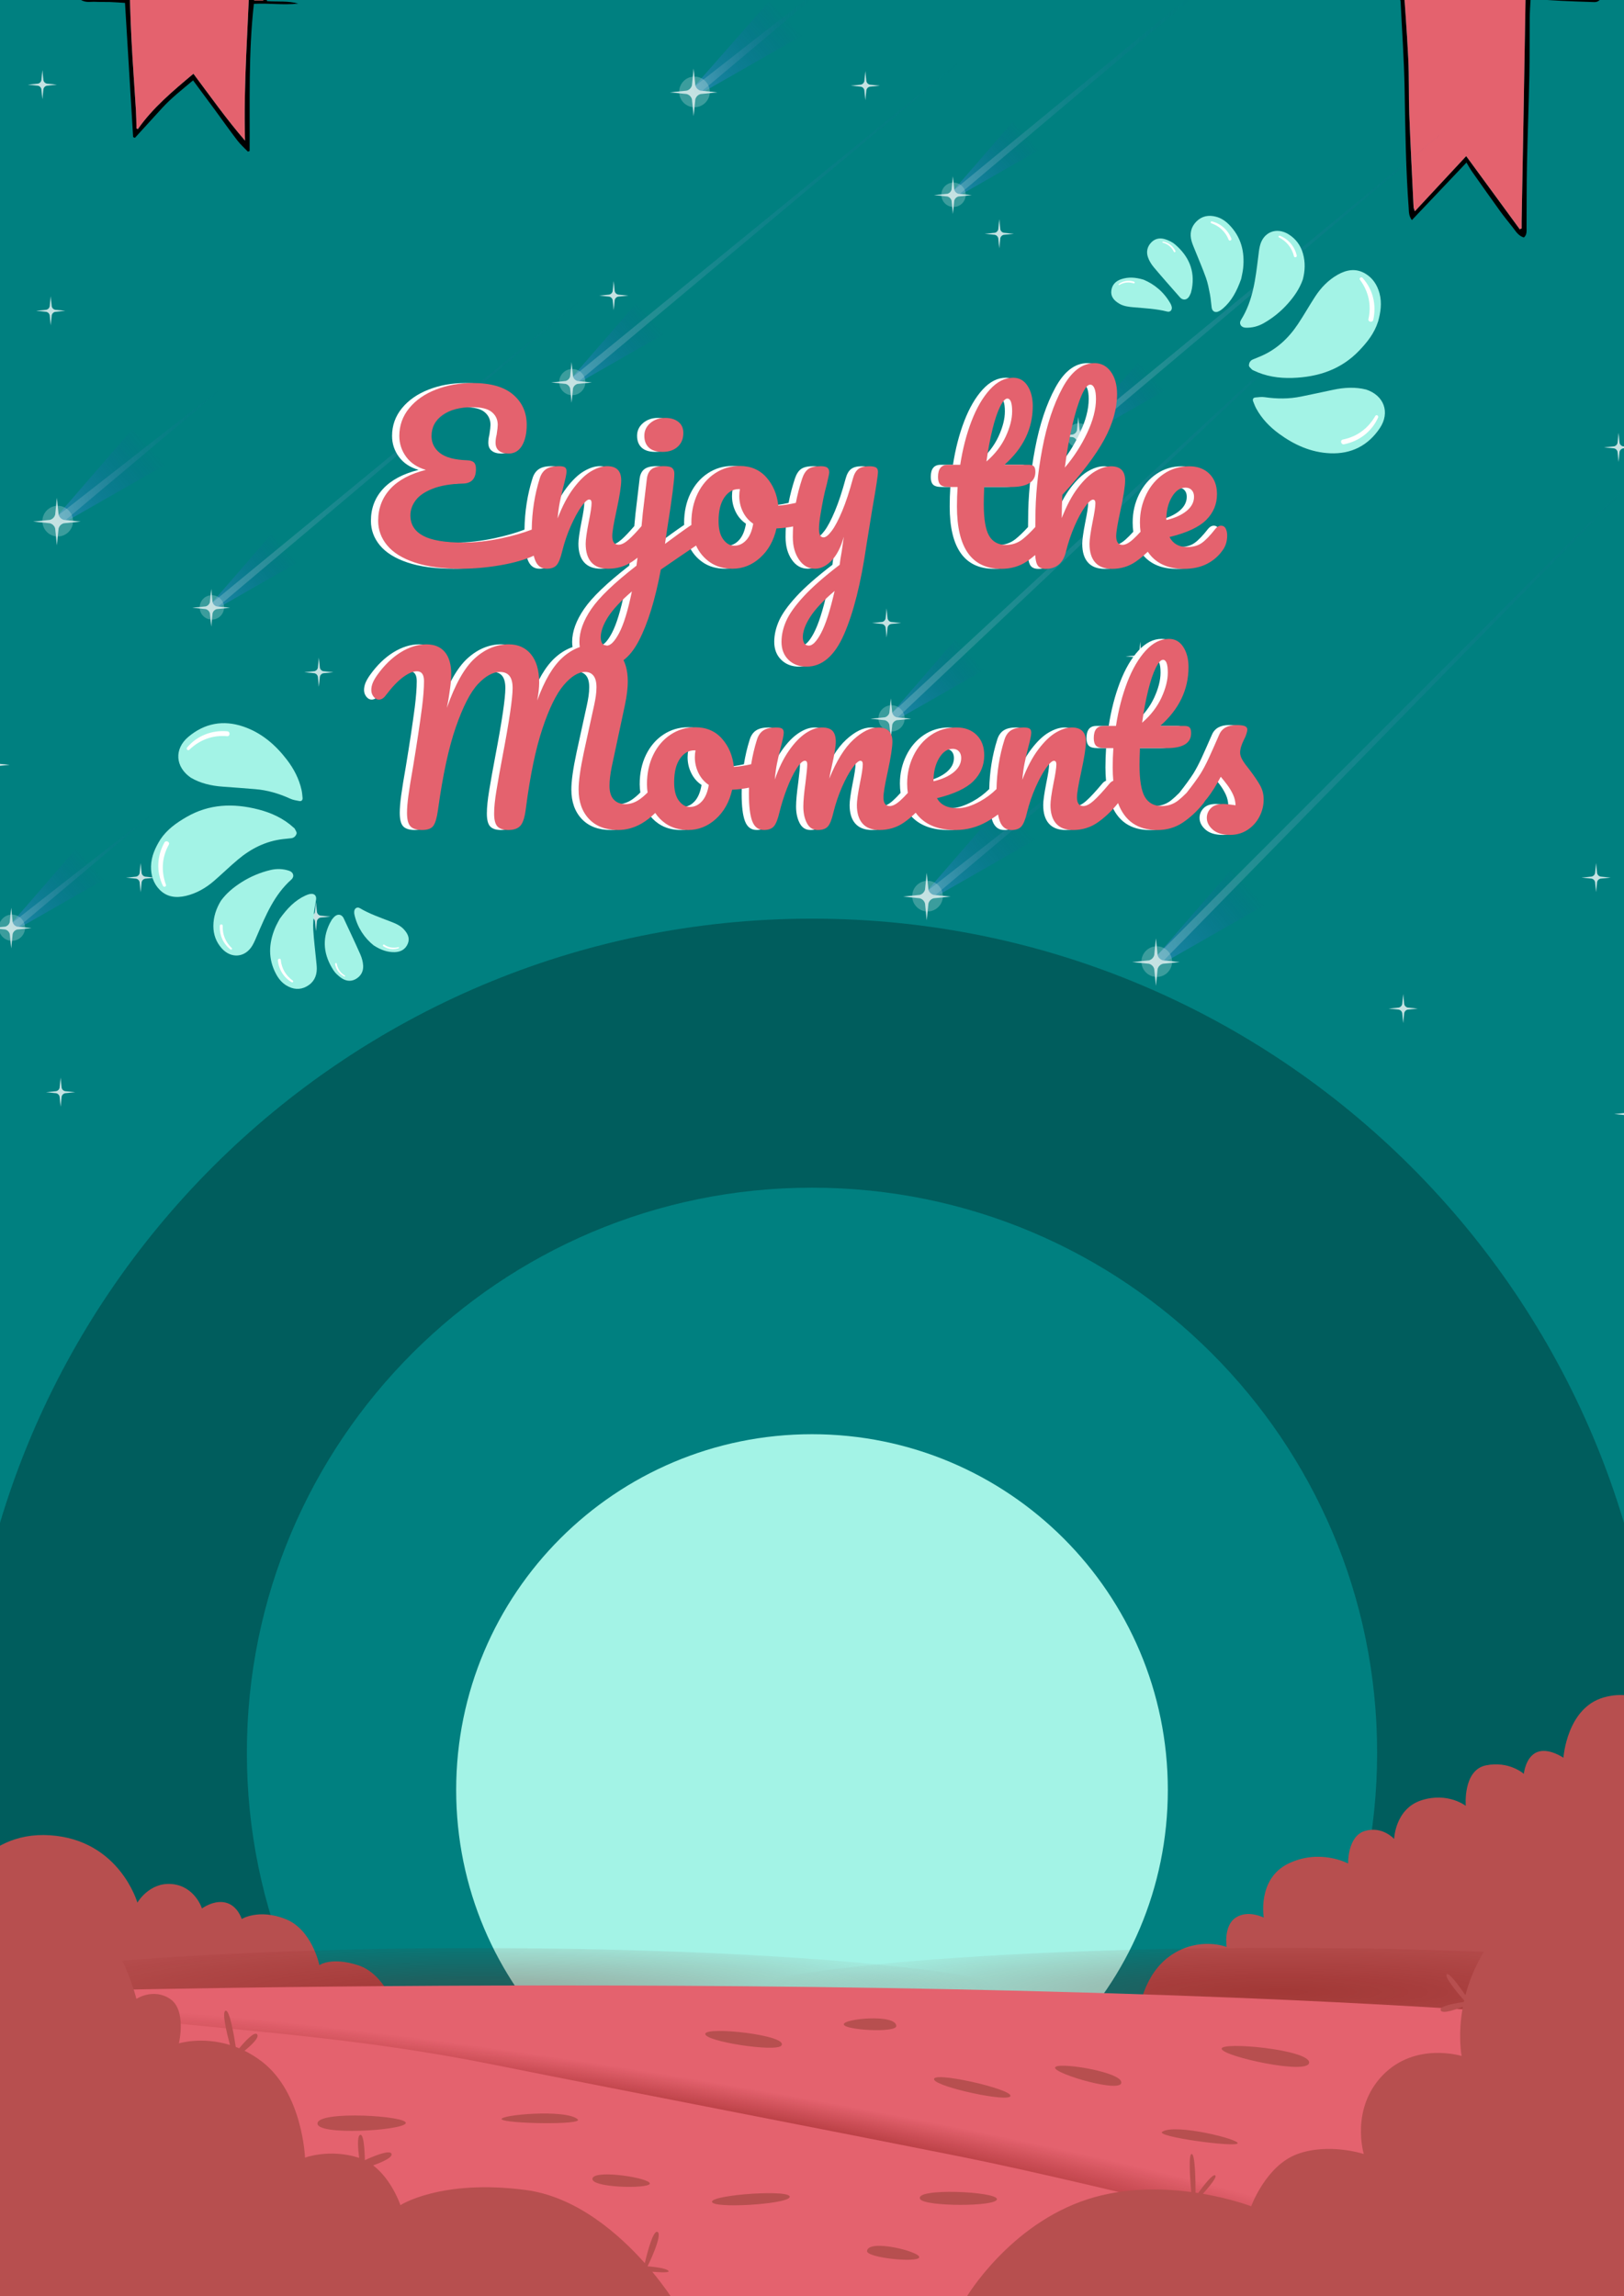 <svg width="1054" height="1490" viewBox="0 0 1054 1490" fill="none" xmlns="http://www.w3.org/2000/svg">
<g clip-path="url(#clip0_3192_9779)">
<path d="M1071.3 -18.141H-17.316V1508.12H1071.3V-18.141Z" fill="#008080"/>
<path fill-rule="evenodd" clip-rule="evenodd" d="M951.8 105.464C939.83 118.083 928.198 130.312 916.335 142.825C914.21 139.993 914.422 137.303 914.245 134.79C912.368 109.305 912.05 83.784 911.625 58.263C911.306 39.131 909.925 20.017 909.004 0.903C908.987 0.443 908.756 -0.018 908.473 -0.991C896.061 -1.451 883.543 -1.894 870.812 -2.354C871.344 -4.23 872.796 -3.929 873.929 -3.929C880.958 -3.929 888.005 -3.823 895.034 -3.77C901.125 -3.734 900.311 -3.61 902.187 -8.902C903.675 -13.061 905.268 -17.185 906.738 -21.344C907.552 -23.645 908.933 -24.547 911.518 -24.53C936.732 -24.477 961.945 -24.459 987.158 -24.742C991.673 -24.795 993.586 -22.813 995.091 -19.114C997.428 -13.38 1000.08 -7.787 1002.54 -2.248C1014.64 -1.734 1026.29 -1.257 1038.88 -0.726C1036.93 1.646 1035.25 1.363 1033.78 1.327C1026.91 1.115 1020.04 0.867 1013.17 0.531C1007.61 0.266 1002.07 -0.177 996.525 -0.478C995.586 -0.531 994.63 -0.248 993.338 -0.071C993.143 3.929 992.842 7.823 992.806 11.716C992.683 24.158 992.842 36.582 992.576 49.024C992.187 68.156 991.425 87.288 991.036 106.437C990.753 120.189 990.841 133.941 990.753 147.674C990.753 149.922 991.124 152.258 989.035 154.117C985.388 153.072 983.688 149.975 981.616 147.338C978.996 144.011 976.287 140.719 973.79 137.286C967.575 128.667 961.449 119.994 955.323 111.304C954.119 109.605 953.145 107.747 951.782 105.499L951.8 105.464ZM986.326 148.754C986.733 148.577 987.141 148.418 987.548 148.241C987.548 146.648 987.53 145.055 987.548 143.462C987.937 121.87 988.345 100.296 988.734 78.704C989.283 48.122 989.814 17.521 990.292 -13.061C990.328 -15.751 989.903 -18.459 989.655 -21.663C962.866 -21.84 936.608 -21.804 910.031 -21.698C910.208 -19.326 910.332 -17.716 910.438 -16.088C911.642 1.858 913.077 19.804 913.962 37.768C914.564 49.856 914.174 61.979 914.635 74.085C915.378 94.19 916.441 114.278 917.415 134.365C917.45 135.091 917.839 135.781 918.247 137.109C929.49 125.021 940.344 113.358 951.569 101.305C963.468 117.552 974.888 133.144 986.308 148.754H986.326ZM999.499 -2.495C996.985 -6.548 996.047 -10.07 993.285 -13.769V-2.779C995.108 -2.69 996.649 -2.619 999.499 -2.478V-2.495ZM903.037 -3.894H908.42C908.066 -7.522 908.685 -10.849 907.074 -14.937C905.587 -10.867 904.436 -7.716 903.055 -3.894H903.037Z" fill="black"/>
<path fill-rule="evenodd" clip-rule="evenodd" d="M986.326 148.754C974.906 133.144 963.485 117.552 951.587 101.305C940.361 113.357 929.525 125.021 918.264 137.108C917.857 135.781 917.468 135.073 917.432 134.365C916.476 114.278 915.414 94.172 914.652 74.085C914.21 61.997 914.582 49.856 913.98 37.768C913.094 19.804 911.66 1.858 910.456 -16.088C910.35 -17.716 910.226 -19.327 910.049 -21.698C936.625 -21.804 962.883 -21.84 989.673 -21.663C989.92 -18.442 990.345 -15.752 990.31 -13.061C989.832 17.521 989.301 48.122 988.752 78.704C988.362 100.296 987.955 121.888 987.566 143.462C987.53 145.055 987.566 146.648 987.566 148.241C987.158 148.418 986.751 148.577 986.344 148.754H986.326Z" fill="#E4626E"/>
<path fill-rule="evenodd" clip-rule="evenodd" d="M86.404 88.951C84.651 60.032 82.898 31.113 81.128 1.894C77.551 1.664 74.47 1.416 71.389 1.31C68.114 1.203 64.838 1.345 61.562 1.168C58.659 1.009 55.507 2.053 51.824 -0.478C59.066 -2.018 65.352 -0.673 71.956 -0.903C74.452 -5.77 77.215 -10.584 79.392 -15.645C80.65 -18.583 82.526 -19.557 85.377 -19.663C93.557 -19.981 101.737 -20.318 109.9 -20.619C125.428 -21.203 140.974 -21.751 156.502 -22.318C157.316 -22.353 158.148 -22.247 158.963 -22.353C162.54 -22.849 164.31 -21.008 165.55 -17.875C168.011 -11.663 170.72 -5.557 173.376 0.743C180.157 1.257 186.956 0.46 193.543 2.318C184.088 3.416 174.633 1.947 164.77 2.495C161.158 34.441 162.239 66.245 162.008 97.995C161.637 98.137 161.265 98.261 160.893 98.402C158.573 95.978 156.006 93.73 153.988 91.075C149.012 84.58 144.302 77.89 139.469 71.306C134.847 65.023 130.208 58.776 125.304 52.157C118.345 58.033 111.245 63.519 105.172 70.156C99.294 76.563 93.451 83.005 87.59 89.429C87.201 89.288 86.811 89.146 86.404 88.987V88.951ZM159.034 91.288C157.971 54.298 161.07 17.68 162.185 -19.167C135.75 -18.424 109.988 -17.716 84.332 -16.99C84.102 -16.495 83.837 -16.194 83.854 -15.928C84.315 -2.195 84.598 11.539 85.306 25.255C86.103 40.759 87.272 56.245 88.228 71.749C88.458 75.607 88.475 79.483 88.582 83.359C88.883 83.5 89.184 83.642 89.485 83.766C99.241 69.873 112.06 59.183 125.534 47.856C136.636 62.687 147.047 77.43 159.034 91.288ZM165.638 -11.999C165.426 -11.964 165.213 -11.911 165.001 -11.876V0.389H170.932C169.02 -4.088 167.32 -8.053 165.638 -11.999ZM74.399 -0.796C76.984 -0.513 78.808 -0.301 81.092 -0.053C80.614 -3.77 81.198 -7.009 80.384 -11.292C78.135 -7.363 76.489 -4.46 74.399 -0.796Z" fill="black"/>
<path fill-rule="evenodd" clip-rule="evenodd" d="M159.033 91.288C147.046 77.43 136.635 62.687 125.533 47.856C112.041 59.183 99.24 69.873 89.484 83.766C89.183 83.624 88.882 83.501 88.581 83.359C88.475 79.483 88.457 75.607 88.227 71.749C87.271 56.245 86.085 40.759 85.305 25.255C84.597 11.539 84.314 -2.195 83.853 -15.928C83.853 -16.212 84.101 -16.495 84.332 -16.99C109.988 -17.698 135.75 -18.424 162.185 -19.167C161.069 17.681 157.971 54.298 159.033 91.288Z" fill="#E4626E"/>
<path fill-rule="evenodd" clip-rule="evenodd" d="M165.637 -11.999C167.337 -8.035 169.019 -4.088 170.931 0.389H165V-11.876C165.212 -11.911 165.425 -11.964 165.637 -11.999Z" fill="#B74F4F"/>
<path d="M245.971 1221.16L254.275 1217.22C251.123 1217.54 248.29 1218.88 245.971 1221.16Z" fill="#EFB56F"/>
<g opacity="0.77">
<path d="M206.947 426.759L207.62 433.431C207.886 434.475 208.7 435.289 209.745 435.555L216.42 436.227L209.745 436.9C208.7 437.165 207.886 437.979 207.62 439.023L206.947 445.696L206.274 439.023C206.009 437.979 205.194 437.165 204.15 436.9L197.475 436.227L204.15 435.555C205.194 435.289 206.009 434.475 206.274 433.431L206.947 426.759Z" fill="white"/>
<path d="M910.705 645.031L911.378 651.704C911.643 652.748 912.458 653.562 913.503 653.827L920.178 654.5L913.503 655.172C912.458 655.438 911.643 656.252 911.378 657.296L910.705 663.968L910.032 657.296C909.767 656.252 908.952 655.438 907.908 655.172L901.232 654.5L907.908 653.827C908.952 653.562 909.767 652.748 910.032 651.704L910.705 645.031Z" fill="white"/>
<path d="M-3.152 486.862L-2.479 493.534C-2.214 494.578 -1.399 495.392 -0.355 495.658L6.32 496.33L-0.355 497.003C-1.399 497.268 -2.214 498.083 -2.479 499.127L-3.152 505.799L-3.825 499.127C-4.091 498.083 -4.905 497.268 -5.95 497.003L-12.625 496.33L-5.95 495.658C-4.905 495.392 -4.091 494.578 -3.825 493.534L-3.152 486.862Z" fill="white"/>
<path d="M761.516 821.377L762.188 828.049C762.454 829.093 763.269 829.908 764.313 830.173L770.988 830.846L764.313 831.518C763.269 831.784 762.454 832.598 762.188 833.642L761.516 840.314L760.843 833.642C760.577 832.598 759.763 831.784 758.718 831.518L752.043 830.846L758.718 830.173C759.763 829.908 760.577 829.093 760.843 828.049L761.516 821.377Z" fill="white"/>
<path d="M648.551 142.241L649.224 148.913C649.489 149.957 650.304 150.772 651.348 151.037L658.024 151.71L651.348 152.382C650.304 152.648 649.489 153.462 649.224 154.506L648.551 161.178L647.878 154.506C647.612 153.462 646.798 152.648 645.753 152.382L639.078 151.71L645.753 151.037C646.798 150.772 647.612 149.957 647.878 148.913L648.551 142.241Z" fill="white"/>
<path d="M82.492 841.358L83.165 848.031C83.431 849.075 84.245 849.889 85.29 850.154L91.965 850.827L85.29 851.499C84.245 851.765 83.431 852.579 83.165 853.623L82.492 860.296L81.819 853.623C81.554 852.579 80.739 851.765 79.695 851.499L73.019 850.827L79.695 850.154C80.739 849.889 81.554 849.075 81.819 848.031L82.492 841.358Z" fill="white"/>
<path d="M91.273 560.062L91.946 566.734C92.212 567.778 93.026 568.593 94.071 568.858L100.746 569.531L94.071 570.203C93.026 570.469 92.212 571.283 91.946 572.327L91.273 578.999L90.601 572.327C90.335 571.283 89.521 570.469 88.476 570.203L81.801 569.531L88.476 568.858C89.521 568.593 90.335 567.778 90.601 566.734L91.273 560.062Z" fill="white"/>
<path d="M715.373 696.516L716.046 703.188C716.312 704.232 717.126 705.046 718.171 705.312L724.846 705.984L718.171 706.657C717.126 706.922 716.312 707.736 716.046 708.781L715.373 715.453L714.7 708.781C714.435 707.736 713.62 706.922 712.576 706.657L705.9 705.984L712.576 705.312C713.62 705.046 714.435 704.232 714.7 703.188L715.373 696.516Z" fill="white"/>
<path d="M1035.89 560.026L1036.56 566.699C1036.83 567.743 1037.64 568.557 1038.68 568.822L1045.36 569.495L1038.68 570.167C1037.64 570.433 1036.83 571.247 1036.56 572.291L1035.89 578.964L1035.21 572.291C1034.95 571.247 1034.13 570.433 1033.09 570.167L1026.41 569.495L1033.09 568.822C1034.13 568.557 1034.95 567.743 1035.21 566.699L1035.89 560.026Z" fill="white"/>
<path d="M575.408 394.795L576.081 401.468C576.347 402.512 577.161 403.326 578.206 403.591L584.881 404.264L578.206 404.937C577.161 405.202 576.347 406.016 576.081 407.06L575.408 413.733L574.735 407.06C574.47 406.016 573.655 405.202 572.611 404.937L565.936 404.264L572.611 403.591C573.655 403.326 574.47 402.512 574.735 401.468L575.408 394.795Z" fill="white"/>
<path d="M1050.46 280.836L1051.13 287.508C1051.4 288.553 1052.21 289.367 1053.26 289.632L1059.93 290.305L1053.26 290.977C1052.21 291.243 1051.4 292.057 1051.13 293.101L1050.46 299.773L1049.79 293.101C1049.52 292.057 1048.71 291.243 1047.66 290.977L1040.99 290.305L1047.66 289.632C1048.71 289.367 1049.52 288.553 1049.79 287.508L1050.46 280.836Z" fill="white"/>
<path d="M27.514 45.485L28.186 52.157C28.452 53.201 29.267 54.015 30.311 54.281L36.986 54.953L30.311 55.626C29.267 55.891 28.452 56.705 28.186 57.749L27.514 64.422L26.841 57.749C26.575 56.705 25.761 55.891 24.716 55.626L18.041 54.953L24.716 54.281C25.761 54.015 26.575 53.201 26.841 52.157L27.514 45.485Z" fill="white"/>
<path d="M655.244 885.108L655.917 891.781C656.183 892.825 656.997 893.639 658.042 893.904L664.717 894.577L658.042 895.25C656.997 895.515 656.183 896.329 655.917 897.373L655.244 904.046L654.571 897.373C654.306 896.329 653.491 895.515 652.447 895.25L645.771 894.577L652.447 893.904C653.491 893.639 654.306 892.825 654.571 891.781L655.244 885.108Z" fill="white"/>
<path d="M520.643 863.87L521.315 870.543C521.581 871.587 522.395 872.401 523.44 872.666L530.115 873.339L523.44 874.011C522.395 874.277 521.581 875.091 521.315 876.135L520.643 882.808L519.97 876.135C519.704 875.091 518.89 874.277 517.845 874.011L511.17 873.339L517.845 872.666C518.89 872.401 519.704 871.587 519.97 870.543L520.643 863.87Z" fill="white"/>
<path d="M495.518 699.967L496.19 706.639C496.456 707.683 497.27 708.497 498.315 708.763L504.99 709.435L498.315 710.108C497.27 710.373 496.456 711.187 496.19 712.232L495.518 718.904L494.845 712.232C494.579 711.187 493.765 710.373 492.72 710.108L486.045 709.435L492.72 708.763C493.765 708.497 494.579 707.683 494.845 706.639L495.518 699.967Z" fill="white"/>
<path d="M202.928 746.938L203.601 753.61C203.866 754.654 204.681 755.469 205.725 755.734L212.4 756.407L205.725 757.079C204.681 757.345 203.866 758.159 203.601 759.203L202.928 765.875L202.255 759.203C201.989 758.159 201.175 757.345 200.13 757.079L193.455 756.407L200.13 755.734C201.175 755.469 201.989 754.654 202.255 753.61L202.928 746.938Z" fill="white"/>
<path d="M1057.15 713.471L1057.82 720.143C1058.09 721.187 1058.9 722.001 1059.95 722.267L1066.62 722.939L1059.95 723.612C1058.9 723.877 1058.09 724.691 1057.82 725.736L1057.15 732.408L1056.48 725.736C1056.21 724.691 1055.4 723.877 1054.35 723.612L1047.68 722.939L1054.35 722.267C1055.4 722.001 1056.21 721.187 1056.48 720.143L1057.15 713.471Z" fill="white"/>
<path d="M39.342 699.294L40.015 705.966C40.28 707.011 41.095 707.825 42.139 708.09L48.815 708.763L42.139 709.435C41.095 709.701 40.28 710.515 40.015 711.559L39.342 718.231L38.669 711.559C38.403 710.515 37.589 709.701 36.544 709.435L29.869 708.763L36.544 708.09C37.589 707.825 38.403 707.011 38.669 705.966L39.342 699.294Z" fill="white"/>
<path d="M313.926 816.899L314.599 823.572C314.864 824.616 315.679 825.43 316.723 825.695L323.398 826.368L316.723 827.04C315.679 827.306 314.864 828.12 314.599 829.164L313.926 835.837L313.253 829.164C312.987 828.12 312.173 827.306 311.128 827.04L304.453 826.368L311.128 825.695C312.173 825.43 312.987 824.616 313.253 823.572L313.926 816.899Z" fill="white"/>
<path d="M205.053 585.335L205.726 592.007C205.991 593.051 206.806 593.866 207.85 594.131L214.525 594.803L207.85 595.476C206.806 595.742 205.991 596.556 205.726 597.6L205.053 604.272L204.38 597.6C204.114 596.556 203.3 595.742 202.255 595.476L195.58 594.803L202.255 594.131C203.3 593.866 204.114 593.051 204.38 592.007L205.053 585.335Z" fill="white"/>
<path d="M561.633 46.122L562.306 52.794C562.571 53.838 563.386 54.652 564.43 54.918L571.105 55.59L564.43 56.263C563.386 56.528 562.571 57.343 562.306 58.387L561.633 65.059L560.96 58.387C560.694 57.343 559.88 56.528 558.835 56.263L552.16 55.59L558.835 54.918C559.88 54.652 560.694 53.838 560.96 52.794L561.633 46.122Z" fill="white"/>
<path d="M398.295 182.363L398.968 189.035C399.233 190.079 400.048 190.894 401.092 191.159L407.768 191.832L401.092 192.504C400.048 192.77 399.233 193.584 398.968 194.628L398.295 201.3L397.622 194.628C397.357 193.584 396.542 192.77 395.497 192.504L388.822 191.832L395.497 191.159C396.542 190.894 397.357 190.079 397.622 189.035L398.295 182.363Z" fill="white"/>
<path d="M32.914 192.221L33.587 198.893C33.852 199.937 34.667 200.752 35.712 201.017L42.387 201.69L35.712 202.362C34.667 202.628 33.852 203.442 33.587 204.486L32.914 211.158L32.241 204.486C31.976 203.442 31.161 202.628 30.117 202.362L23.441 201.69L30.117 201.017C31.161 200.752 31.976 199.937 32.241 198.893L32.914 192.221Z" fill="white"/>
<path d="M740.02 416.476L740.692 423.148C740.958 424.192 741.772 425.006 742.817 425.272L749.492 425.944L742.817 426.617C741.772 426.882 740.958 427.697 740.692 428.741L740.02 435.413L739.347 428.741C739.081 427.697 738.267 426.882 737.222 426.617L730.547 425.944L737.222 425.272C738.267 425.006 739.081 424.192 739.347 423.148L740.02 416.476Z" fill="white"/>
<path d="M576.398 465.518L620.114 415.06L638.157 435.006L577.868 469.429L576.398 465.518Z" fill="url(#paint0_linear_3192_9779)"/>
<path d="M578.152 453.218L579.09 462.527C579.462 463.978 580.595 465.111 582.047 465.482L591.361 466.42L582.047 467.358C580.595 467.73 579.462 468.863 579.09 470.314L578.152 479.623L577.214 470.314C576.842 468.863 575.709 467.73 574.257 467.358L564.943 466.42L574.257 465.482C575.709 465.111 576.842 463.978 577.214 462.527L578.152 453.218Z" fill="white"/>
<path opacity="0.3" d="M587.146 466.173C587.146 470.88 583.322 474.685 578.63 474.685C573.938 474.685 570.113 470.863 570.113 466.173C570.113 461.482 573.938 457.66 578.63 457.66C583.322 457.66 587.146 461.482 587.146 466.173Z" fill="white"/>
<path opacity="0.4" d="M577.143 464.35L874.85 188.929L875.293 189.46L580.099 467.996L577.143 464.35Z" fill="url(#paint1_linear_3192_9779)"/>
<path d="M369.186 247.28L412.902 196.84L430.944 216.769L370.673 251.209L369.186 247.28Z" fill="url(#paint2_linear_3192_9779)"/>
<path d="M370.957 234.98L371.895 244.289C372.267 245.741 373.4 246.873 374.852 247.245L384.165 248.183L374.852 249.121C373.4 249.493 372.267 250.625 371.895 252.076L370.957 261.386L370.018 252.076C369.646 250.625 368.513 249.493 367.061 249.121L357.748 248.183L367.061 247.245C368.513 246.873 369.646 245.741 370.018 244.289L370.957 234.98Z" fill="white"/>
<path opacity="0.3" d="M379.934 247.953C379.934 252.661 376.109 256.466 371.417 256.466C366.725 256.466 362.9 252.643 362.9 247.953C362.9 243.263 366.725 239.44 371.417 239.44C376.109 239.44 379.934 243.263 379.934 247.953Z" fill="white"/>
<path opacity="0.4" d="M369.93 246.112L622.169 40.228L622.611 40.759L372.887 249.776L369.93 246.112Z" fill="url(#paint3_linear_3192_9779)"/>
<path d="M625.992 788.9L669.708 738.443L687.751 758.389L627.462 792.812L625.992 788.9Z" fill="url(#paint4_linear_3192_9779)"/>
<path d="M627.746 776.6L628.684 785.909C629.056 787.361 630.189 788.493 631.641 788.865L640.954 789.803L631.641 790.741C630.189 791.113 629.056 792.245 628.684 793.697L627.746 803.006L626.807 793.697C626.436 792.245 625.302 791.113 623.85 790.741L614.537 789.803L623.85 788.865C625.302 788.493 626.436 787.361 626.807 785.909L627.746 776.6Z" fill="white"/>
<path opacity="0.3" d="M636.74 789.555C636.74 794.263 632.916 798.068 628.224 798.068C623.532 798.068 619.707 794.245 619.707 789.555C619.707 784.865 623.532 781.042 628.224 781.042C632.916 781.042 636.74 784.865 636.74 789.555Z" fill="white"/>
<path opacity="0.4" d="M626.736 787.732L717.178 717.028L717.621 717.559L629.693 791.378L626.736 787.732Z" fill="url(#paint5_linear_3192_9779)"/>
<path d="M5.523 601.352L49.239 550.894L67.282 570.84L6.993 605.281L5.523 601.352Z" fill="url(#paint6_linear_3192_9779)"/>
<path d="M7.277 589.052L8.215 598.361C8.587 599.812 9.72 600.945 11.172 601.316L20.486 602.254L11.172 603.192C9.72 603.564 8.587 604.697 8.215 606.148L7.277 615.457L6.339 606.148C5.967 604.697 4.834 603.564 3.382 603.192L-5.932 602.254L3.382 601.316C4.834 600.945 5.967 599.812 6.339 598.361L7.277 589.052Z" fill="white"/>
<path opacity="0.3" d="M16.271 602.024C16.271 606.732 12.447 610.537 7.755 610.537C3.063 610.537 -0.762 606.714 -0.762 602.024C-0.762 597.334 3.063 593.511 7.755 593.511C12.447 593.511 16.271 597.334 16.271 602.024Z" fill="white"/>
<path opacity="0.4" d="M6.268 600.184L96.727 529.479L97.152 530.01L9.224 603.847L6.268 600.184Z" fill="url(#paint7_linear_3192_9779)"/>
<path d="M599.398 580.769L650.409 521.887L671.444 545.16L601.116 585.335L599.398 580.769Z" fill="url(#paint8_linear_3192_9779)"/>
<path d="M601.453 566.398L602.551 577.265C602.976 578.964 604.304 580.273 606.004 580.716L616.875 581.813L606.004 582.91C604.304 583.335 602.994 584.663 602.551 586.362L601.453 597.228L600.355 586.362C599.93 584.663 598.602 583.353 596.903 582.91L586.031 581.813L596.903 580.716C598.602 580.291 599.913 578.964 600.355 577.265L601.453 566.398Z" fill="white"/>
<path opacity="0.3" d="M601.984 591.476C607.48 591.476 611.935 587.023 611.935 581.53C611.935 576.037 607.48 571.583 601.984 571.583C596.488 571.583 592.033 576.037 592.033 581.53C592.033 587.023 596.488 591.476 601.984 591.476Z" fill="white"/>
<path opacity="0.4" d="M600.268 579.406L705.813 496.897L706.326 497.516L603.72 583.671L600.268 579.406Z" fill="url(#paint9_linear_3192_9779)"/>
<path d="M748.164 623.245L799.175 564.38L820.227 587.636L749.899 627.829L748.164 623.245Z" fill="url(#paint10_linear_3192_9779)"/>
<path d="M750.219 608.891L751.317 619.758C751.741 621.457 753.069 622.767 754.769 623.209L765.641 624.307L754.769 625.404C753.069 625.829 751.759 627.156 751.317 628.855L750.219 639.722L749.121 628.855C748.696 627.156 747.368 625.846 745.668 625.404L734.797 624.307L745.668 623.209C747.368 622.784 748.678 621.457 749.121 619.758L750.219 608.891Z" fill="white"/>
<path opacity="0.3" d="M750.767 633.97C756.263 633.97 760.718 629.517 760.718 624.023C760.718 618.53 756.263 614.077 750.767 614.077C745.271 614.077 740.816 618.53 740.816 624.023C740.816 629.517 745.271 633.97 750.767 633.97Z" fill="white"/>
<path opacity="0.4" d="M749.033 621.882L1066.06 304.499L1066.57 305.136L752.486 626.147L749.033 621.882Z" fill="url(#paint11_linear_3192_9779)"/>
<path d="M698.197 282.004L738.744 235.21L755.476 253.687L699.561 285.632L698.197 282.004Z" fill="url(#paint12_linear_3192_9779)"/>
<path d="M699.827 270.589L700.694 279.226C701.031 280.571 702.093 281.615 703.439 281.969L712.079 282.836L703.439 283.703C702.093 284.04 701.048 285.101 700.694 286.447L699.827 295.083L698.959 286.447C698.623 285.101 697.56 284.057 696.215 283.703L687.574 282.836L696.215 281.969C697.56 281.633 698.605 280.571 698.959 279.226L699.827 270.589Z" fill="white"/>
<path opacity="0.3" d="M708.167 282.606C708.167 286.977 704.626 290.517 700.252 290.517C695.879 290.517 692.338 286.977 692.338 282.606C692.338 278.234 695.879 274.695 700.252 274.695C704.626 274.695 708.167 278.234 708.167 282.606Z" fill="white"/>
<path opacity="0.4" d="M698.889 280.925L939.052 83.253L939.46 83.748L701.633 284.305L698.889 280.925Z" fill="url(#paint13_linear_3192_9779)"/>
<path d="M135.467 393.556L175.996 346.762L192.728 365.239L136.83 397.185L135.467 393.556Z" fill="url(#paint14_linear_3192_9779)"/>
<path d="M137.096 382.141L137.964 390.778C138.3 392.123 139.363 393.167 140.708 393.521L149.349 394.388L140.708 395.256C139.363 395.592 138.318 396.654 137.964 397.999L137.096 406.636L136.229 397.999C135.892 396.654 134.83 395.61 133.484 395.256L124.844 394.388L133.484 393.521C134.83 393.185 135.875 392.123 136.229 390.778L137.096 382.141Z" fill="white"/>
<path opacity="0.3" d="M145.419 394.158C145.419 398.53 141.878 402.069 137.504 402.069C133.131 402.069 129.59 398.53 129.59 394.158C129.59 389.787 133.131 386.247 137.504 386.247C141.878 386.247 145.419 389.787 145.419 394.158Z" fill="white"/>
<path opacity="0.4" d="M136.141 392.459L376.304 194.805L376.711 195.3L138.885 395.857L136.141 392.459Z" fill="url(#paint15_linear_3192_9779)"/>
<path d="M616.82 125.782L657.349 78.987L674.081 97.482L618.184 129.427L616.82 125.782Z" fill="url(#paint16_linear_3192_9779)"/>
<path d="M618.45 114.384L619.317 123.021C619.654 124.366 620.716 125.41 622.062 125.764L630.702 126.631L622.062 127.498C620.716 127.835 619.672 128.897 619.317 130.242L618.45 138.878L617.582 130.242C617.246 128.897 616.183 127.852 614.838 127.498L606.197 126.631L614.838 125.764C616.183 125.428 617.228 124.366 617.582 123.021L618.45 114.384Z" fill="white"/>
<path opacity="0.3" d="M626.772 126.401C626.772 130.773 623.231 134.312 618.858 134.312C614.485 134.312 610.943 130.773 610.943 126.401C610.943 122.03 614.485 118.49 618.858 118.49C623.231 118.49 626.772 122.03 626.772 126.401Z" fill="white"/>
<path opacity="0.4" d="M769.022 0L617.494 124.702L620.239 128.1L772.138 0H769.022Z" fill="url(#paint17_linear_3192_9779)"/>
<path d="M448.137 58.864L499.059 0.973L520.182 23.273L449.854 63.448L448.137 58.864Z" fill="url(#paint18_linear_3192_9779)"/>
<path d="M450.174 44.511L451.272 55.378C451.697 57.077 453.025 58.387 454.724 58.829L465.596 59.926L454.724 61.024C453.025 61.449 451.714 62.776 451.272 64.475L450.174 75.342L449.076 64.475C448.651 62.776 447.323 61.466 445.623 61.024L434.752 59.926L445.623 58.829C447.323 58.404 448.633 57.077 449.076 55.378L450.174 44.511Z" fill="white"/>
<path opacity="0.3" d="M450.722 69.59C456.218 69.59 460.673 65.136 460.673 59.643C460.673 54.15 456.218 49.697 450.722 49.697C445.227 49.697 440.771 54.15 440.771 59.643C440.771 65.136 445.227 69.59 450.722 69.59Z" fill="white"/>
<path opacity="0.4" d="M522.574 0L448.988 57.502L452.459 61.767L526.027 0H522.574Z" fill="url(#paint19_linear_3192_9779)"/>
<path d="M34.879 337.4L85.872 278.535L106.924 301.809L36.596 341.984L34.879 337.4Z" fill="url(#paint20_linear_3192_9779)"/>
<path d="M36.916 323.047L38.014 333.913C38.439 335.612 39.767 336.922 41.467 337.365L52.338 338.462L41.467 339.559C39.767 339.984 38.456 341.311 38.014 343.01L36.916 353.877L35.818 343.01C35.393 341.311 34.065 340.002 32.366 339.559L21.494 338.462L32.366 337.365C34.065 336.94 35.376 335.612 35.818 333.913L36.916 323.047Z" fill="white"/>
<path opacity="0.3" d="M37.464 348.125C42.96 348.125 47.415 343.672 47.415 338.179C47.415 332.685 42.96 328.232 37.464 328.232C31.969 328.232 27.514 332.685 27.514 338.179C27.514 343.672 31.969 348.125 37.464 348.125Z" fill="white"/>
<path opacity="0.4" d="M35.73 336.037L141.276 253.545L141.789 254.165L39.201 340.302L35.73 336.037Z" fill="url(#paint21_linear_3192_9779)"/>
</g>
<path d="M527 1695.55C830.727 1695.55 1076.95 1449.43 1076.95 1145.84C1076.95 842.244 830.727 596.131 527 596.131C223.272 596.131 -22.947 842.244 -22.947 1145.84C-22.947 1449.43 223.272 1695.55 527 1695.55Z" fill="#005D5D"/>
<g filter="url(#filter0_d_3192_9779)">
<path d="M527 1512.46C729.566 1512.46 893.778 1348.32 893.778 1145.84C893.778 943.361 729.566 779.22 527 779.22C324.433 779.22 160.221 943.361 160.221 1145.84C160.221 1348.32 324.433 1512.46 527 1512.46Z" fill="#008080"/>
</g>
<g filter="url(#filter1_d_3192_9779)">
<path d="M526.999 1400.09C654.543 1400.09 757.938 1296.74 757.938 1169.25C757.938 1041.77 654.543 938.416 526.999 938.416C399.455 938.416 296.061 1041.77 296.061 1169.25C296.061 1296.74 399.455 1400.09 526.999 1400.09Z" fill="#A3F3E6"/>
</g>
<path d="M894.398 208.645C891.972 216.326 887.333 222.043 882.216 227.423C870.407 239.829 855.498 244.697 838.801 245.245C829.984 245.528 821.467 244.254 813.464 240.343C813.163 240.201 812.809 240.095 812.614 239.865C811.853 238.998 810.578 238.095 810.578 237.21C810.578 235.617 811.339 234.007 813.075 233.281C814.739 232.591 816.421 231.936 818.068 231.228C828.443 226.839 836.287 219.476 842.431 210.238C846.273 204.468 849.691 198.416 853.462 192.593C857.286 186.699 862.085 181.691 868.264 178.222C873.895 175.054 879.826 173.974 885.758 177.337C890.804 180.204 893.814 184.788 895.319 190.327C897.019 196.681 896.009 202.911 894.416 208.627L894.398 208.645Z" fill="#A3F3E6"/>
<path d="M886.447 252.714C898.345 256.554 902.276 267.669 895.583 277.739C887.97 289.172 876.974 294.747 863.217 294.145C850.805 293.597 839.916 288.659 830.018 281.403C824.051 277.014 818.987 271.775 815.393 265.244C814.561 263.722 813.923 262.076 813.304 260.448C812.79 259.103 813.357 258.076 814.756 257.935C816.792 257.722 818.917 257.457 820.917 257.758C828.779 258.89 836.605 258.944 844.413 257.333C851.318 255.899 858.224 254.484 865.111 252.979C872.53 251.351 879.949 251.103 886.465 252.749L886.447 252.714Z" fill="#A3F3E6"/>
<path d="M845.476 181.567C843.369 187.478 839.934 192.38 835.933 196.911C831.418 202.026 826.177 206.291 820.228 209.689C816.563 211.778 812.667 212.786 808.453 212.645C805.461 212.539 803.867 210.096 805.461 207.548C813.322 194.964 814.863 180.699 816.633 166.47C816.917 164.187 817.147 161.904 817.678 159.674C819.803 150.595 828.443 147.108 836.376 152.081C841.015 155.002 844.078 159.161 845.6 164.399C847.282 170.169 847.017 175.956 845.494 181.567H845.476Z" fill="#A3F3E6"/>
<path d="M805.531 181.036C802.733 188.894 799.405 195.23 793.792 200.114C792.942 200.858 791.986 201.548 790.959 202.044C788.675 203.141 786.763 202.114 786.391 199.601C785.984 196.787 785.842 193.938 785.311 191.141C784.603 187.513 783.947 183.814 782.708 180.345C780.459 174.063 777.803 167.939 775.325 161.762C774.634 160.046 773.873 158.329 773.377 156.541C771.996 151.692 772.917 147.303 776.529 143.692C780.123 140.117 784.514 139.374 789.277 140.648C792.641 141.533 795.403 143.462 797.829 145.94C805.549 153.833 807.939 163.461 806.806 174.151C806.523 176.806 805.832 179.407 805.531 181.036Z" fill="#A3F3E6"/>
<path d="M772.899 190.08C772.545 190.788 772.191 191.849 771.553 192.717C770.031 194.84 767.552 194.929 765.834 192.982C760.151 186.505 754.396 180.062 748.854 173.461C747.243 171.532 745.826 169.249 745.03 166.895C743.79 163.302 744.623 159.816 747.42 157.09C750.094 154.471 753.44 154.241 756.751 155.426C758.876 156.187 761.054 157.232 762.736 158.701C771.447 166.222 775.643 175.567 773.572 187.248C773.412 188.115 773.182 188.947 772.899 190.097V190.08Z" fill="#A3F3E6"/>
<path d="M742.18 181.496C749.191 184.398 755.477 189.549 759.709 197.088C760.08 197.743 760.346 198.486 760.488 199.229C760.842 201.229 759.443 202.681 757.531 202.185C750.448 200.38 743.171 200.044 735.947 199.424C732.565 199.123 729.166 198.769 726.191 196.929C723.146 195.053 720.809 192.575 721.251 188.717C721.694 184.805 724.137 182.31 727.838 181.124C732.3 179.691 736.762 179.868 742.197 181.496H742.18Z" fill="#A3F3E6"/>
<path d="M882.659 181.567C888.183 189.088 890.184 197.884 888.148 207.017C887.705 209.017 890.822 209.548 891.264 207.565C893.46 197.814 891.069 187.814 884.341 180.363C883.474 179.39 881.845 180.469 882.659 181.584V181.567Z" fill="white"/>
<path d="M830.126 154.064C835.083 156.648 838.483 160.842 839.793 166.293C840.076 167.479 841.9 166.948 841.617 165.762C840.218 159.939 836.287 155.214 830.71 152.984C829.984 152.701 829.4 153.71 830.126 154.081V154.064Z" fill="white"/>
<path d="M786.143 144.843C791.402 146.701 795.368 150.382 797.422 155.586C797.864 156.718 799.6 155.94 799.157 154.807C796.961 149.25 792.411 145.108 786.568 143.675C785.807 143.498 785.364 144.577 786.143 144.843Z" fill="white"/>
<path d="M754.646 157.462C757.868 158.347 760.4 160.364 761.852 163.373C762.171 164.028 763.162 163.479 762.843 162.824C761.285 159.603 758.382 157.338 754.84 156.736C754.38 156.665 754.167 157.32 754.646 157.444V157.462Z" fill="white"/>
<path d="M726.475 184.929C729.344 183.23 732.549 182.823 735.736 183.867C736.426 184.097 736.727 183 736.037 182.77C732.637 181.655 728.99 182.151 726.104 184.292C725.732 184.575 726.05 185.177 726.475 184.929Z" fill="white"/>
<path d="M892.609 269.916C887.952 278.005 880.728 283.403 871.539 285.226C869.538 285.615 870.317 288.694 872.3 288.305C882.109 286.358 890.289 280.128 894.397 270.978C894.928 269.793 893.282 268.748 892.609 269.934V269.916Z" fill="white"/>
<path d="M104.005 544.842C108.502 538.152 114.522 533.957 120.967 530.223C135.787 521.621 151.457 521.126 167.64 525.267C176.192 527.462 184 531.072 190.587 537.072C190.835 537.284 191.154 537.479 191.278 537.762C191.756 538.806 192.729 540.028 192.499 540.895C192.057 542.417 190.87 543.744 189.011 543.957C187.223 544.169 185.417 544.328 183.629 544.523C172.438 545.833 162.842 550.7 154.361 557.85C149.049 562.31 144.074 567.177 138.833 571.707C133.503 576.291 127.501 579.76 120.595 581.371C114.292 582.84 108.308 582.203 103.545 577.318C99.49 573.159 97.896 567.902 98.02 562.168C98.162 555.602 100.889 549.903 104.023 544.842H104.005Z" fill="#A3F3E6"/>
<path d="M123.978 504.755C113.62 497.746 112.965 485.959 122.225 478.172C132.725 469.323 144.853 467.04 157.902 471.482C169.659 475.482 178.725 483.269 186.196 493.003C190.694 498.879 194.076 505.339 195.705 512.613C196.076 514.312 196.218 516.064 196.377 517.798C196.501 519.25 195.651 520.064 194.27 519.816C192.252 519.444 190.145 519.108 188.303 518.259C181.062 514.967 173.572 512.737 165.64 512.1C158.611 511.533 151.581 510.967 144.552 510.489C136.974 509.976 129.785 508.153 123.995 504.737L123.978 504.755Z" fill="#A3F3E6"/>
<path d="M143.383 584.521C147.066 579.442 151.74 575.69 156.84 572.451C162.612 568.805 168.844 566.186 175.484 564.593C179.574 563.619 183.611 563.743 187.613 565.053C190.463 565.991 191.295 568.787 189.064 570.787C177.98 580.663 172.509 593.936 166.843 607.086C165.94 609.192 165.073 611.334 163.94 613.316C159.354 621.44 150.076 622.36 143.879 615.369C140.231 611.263 138.479 606.414 138.479 600.963C138.479 594.963 140.355 589.476 143.383 584.521Z" fill="#A3F3E6"/>
<path d="M181.576 596.202C186.462 589.441 191.42 584.273 198.184 581.158C199.211 580.68 200.326 580.273 201.442 580.096C203.938 579.689 205.496 581.211 205.142 583.707C204.753 586.521 204.08 589.299 203.814 592.131C203.478 595.812 203.071 599.547 203.301 603.228C203.69 609.883 204.54 616.502 205.178 623.139C205.355 624.979 205.603 626.838 205.603 628.696C205.567 633.74 203.46 637.704 198.981 640.147C194.536 642.571 190.11 642.058 185.878 639.509C182.904 637.722 180.779 635.085 179.15 632.041C173.944 622.289 174.352 612.396 178.424 602.449C179.433 599.989 180.832 597.671 181.576 596.202Z" fill="#A3F3E6"/>
<path d="M215.445 596.662C215.977 596.078 216.632 595.158 217.464 594.503C219.518 592.874 221.926 593.494 223.024 595.848C226.671 603.67 230.371 611.44 233.86 619.333C234.869 621.634 235.577 624.218 235.701 626.714C235.878 630.501 234.107 633.616 230.672 635.456C227.361 637.209 224.104 636.501 221.253 634.448C219.429 633.12 217.641 631.51 216.419 629.634C210.169 619.971 208.753 609.829 214.011 599.21C214.401 598.432 214.861 597.688 215.445 596.662Z" fill="#A3F3E6"/>
<path d="M242.518 613.493C236.604 608.75 232 602.042 230.053 593.618C229.876 592.892 229.823 592.096 229.911 591.353C230.124 589.335 231.877 588.326 233.576 589.353C239.88 593.069 246.75 595.423 253.531 598.042C256.7 599.264 259.852 600.573 262.207 603.175C264.615 605.83 266.155 608.856 264.65 612.431C263.128 616.059 260.082 617.758 256.205 617.864C251.53 617.988 247.281 616.555 242.518 613.493Z" fill="#A3F3E6"/>
<path d="M107.688 574.114C104.501 565.354 105.032 556.327 109.547 548.151C110.539 546.363 107.688 544.983 106.696 546.753C101.863 555.496 101.349 565.778 105.723 574.804C106.289 575.973 108.148 575.389 107.688 574.114Z" fill="white"/>
<path d="M150.412 615.228C146.375 611.369 144.286 606.378 144.551 600.786C144.605 599.565 142.71 599.582 142.657 600.786C142.374 606.768 144.817 612.413 149.545 616.112C150.164 616.59 150.996 615.794 150.412 615.228Z" fill="white"/>
<path d="M190.057 636.377C185.524 633.12 182.762 628.483 182.231 622.908C182.125 621.687 180.248 621.97 180.354 623.174C180.903 629.12 184.125 634.377 189.313 637.386C189.986 637.775 190.712 636.855 190.039 636.377H190.057Z" fill="white"/>
<path d="M223.838 633.085C220.988 631.333 219.129 628.696 218.58 625.386C218.456 624.661 217.358 624.909 217.464 625.634C218.066 629.156 220.209 632.147 223.449 633.722C223.874 633.917 224.263 633.351 223.838 633.085Z" fill="white"/>
<path d="M258.56 614.608C255.32 615.44 252.133 614.944 249.371 613.033C248.769 612.626 248.167 613.581 248.769 614.006C251.726 616.042 255.356 616.572 258.737 615.334C259.18 615.174 259.038 614.484 258.56 614.608Z" fill="white"/>
<path d="M122.88 486.526C129.608 480.066 138.072 476.898 147.403 477.73C149.439 477.907 149.545 474.739 147.527 474.562C137.558 473.677 127.962 477.376 121.464 485.021C120.614 486.012 121.906 487.481 122.898 486.526H122.88Z" fill="white"/>
<path d="M425.351 293.243C429.406 293.243 432.646 292.145 435.107 289.915C437.551 287.703 438.79 284.712 438.79 280.942C438.79 277.828 437.71 275.438 435.532 273.739C433.372 272.04 430.539 271.191 427.051 271.191C423.191 271.191 419.969 272.306 417.366 274.518C414.781 276.73 413.471 279.491 413.471 282.783C413.471 286.075 414.462 288.641 416.445 290.482C418.428 292.322 421.385 293.243 425.351 293.243Z" fill="white"/>
<path d="M563.846 303.402C562.997 302.835 561.491 302.552 559.331 302.552C556.215 302.552 553.896 303.172 552.338 304.393C550.779 305.614 549.629 307.649 548.867 310.463C546.601 318.852 544.281 325.914 541.873 331.648C539.465 337.4 537.217 341.683 535.092 344.497C532.967 347.329 531.214 348.727 529.798 348.727C527.815 348.727 526.823 346.939 526.823 343.364C526.823 341.099 527.107 338.214 527.673 334.674C528.24 331.135 528.895 327.454 529.656 323.578C530.223 320.746 530.984 317.596 531.923 314.109C532.95 309.773 533.481 307.242 533.481 306.481C533.481 305.171 533.073 304.18 532.277 303.508C531.48 302.853 530.046 302.517 527.974 302.517C524.291 302.517 521.618 303.136 519.918 304.357C518.218 305.579 516.908 307.614 515.952 310.428C514.128 315.985 512.765 321.277 511.809 326.339C507.524 327.294 503.735 327.878 500.406 328.091C499.645 320.834 497.077 314.746 492.704 309.791C488.33 304.853 482.541 302.375 475.387 302.375C469.544 302.375 464.215 303.95 459.417 307.101C454.618 310.251 450.847 314.64 448.103 320.233C445.376 325.843 443.995 332.214 443.995 339.382C443.995 339.807 444.048 340.196 444.048 340.603C438.754 344.214 433.053 348.32 426.891 352.939L428.307 343.187C431.424 323.595 432.964 311.631 432.964 307.313C432.964 305.809 432.521 304.623 431.618 303.773C430.715 302.924 428.856 302.499 426.041 302.499C422.553 302.499 419.968 303.136 418.268 304.41C416.568 305.685 415.541 307.685 415.152 310.41C413.93 320.48 413.027 328.073 412.46 333.152C412.23 335.896 411.947 338.639 411.664 341.4C408.353 345.24 405.626 348.125 403.484 350.019C400.899 352.32 398.65 353.488 396.773 353.488C394.046 353.488 392.665 351.612 392.665 347.842C392.665 345.205 393.568 339.789 395.357 331.595C397.428 321.985 398.473 315.348 398.473 311.684C398.473 305.561 395.41 302.499 389.283 302.499C386.167 302.499 382.75 303.579 379.032 305.755C375.313 307.915 371.524 311.543 367.647 316.64C363.787 321.719 360.299 328.321 357.183 336.427C357.554 332.285 358.032 328.799 358.599 325.967C359.166 323.135 359.909 319.843 360.865 316.074C362.282 310.8 362.99 307.419 362.99 305.897C362.99 304.587 362.618 303.685 361.857 303.207C361.096 302.729 359.785 302.499 357.891 302.499C354.403 302.499 351.694 303.136 349.764 304.41C347.834 305.685 346.435 307.685 345.603 310.41C342.274 320.941 340.557 332.037 340.397 343.683C334.749 345.86 328.162 347.736 320.655 349.329C311.944 351.169 303.675 352.09 295.849 352.09C283.968 352.09 275.31 350.603 269.839 347.647C264.368 344.674 261.641 340.285 261.641 334.444C261.641 330.958 262.792 327.684 265.112 324.622C267.413 321.56 271.149 319.047 276.284 317.065C281.419 315.082 287.899 314.003 295.707 313.808C301.356 313.72 304.189 310.552 304.189 304.34C304.189 302.357 303.764 300.942 302.914 300.11C302.064 299.26 300.612 298.8 298.54 298.694C290.343 298.411 284.429 296.836 280.799 293.968C277.169 291.101 275.363 287.455 275.363 283.013C275.363 277.261 277.771 272.695 282.57 269.315C287.368 265.917 293.777 264.235 301.798 264.235C307.73 264.235 311.979 265.297 314.511 267.421C317.061 269.545 318.336 272.288 318.336 275.686C318.336 276.819 318.105 278.943 317.627 282.04C317.149 283.934 316.919 285.668 316.919 287.261C316.919 289.615 317.663 291.385 319.186 292.553C320.691 293.738 322.762 294.322 325.4 294.322C329.172 294.322 332.058 292.606 334.094 289.172C336.112 285.739 337.139 281.243 337.139 275.686C337.139 267.687 334.218 261.156 328.375 256.112C322.532 251.068 313.768 248.555 302.082 248.555C293.406 248.555 285.456 249.971 278.196 252.802C270.937 255.634 265.165 259.652 260.88 264.872C256.595 270.093 254.453 276.111 254.453 282.889C254.453 287.88 255.94 292.411 258.897 296.446C261.871 300.499 266.121 303.313 271.68 304.924C261.5 307.472 253.797 311.596 248.574 317.277C243.351 322.976 240.73 329.878 240.73 337.966C240.73 343.895 242.678 349.222 246.591 353.93C250.504 358.638 256.453 362.337 264.474 365.027C272.477 367.717 282.428 369.062 294.291 369.062C302.861 369.062 311.572 368.284 320.443 366.726C329.119 365.204 336.201 363.151 341.708 360.602C341.955 361.647 342.239 362.585 342.557 363.416C344.009 367.186 346.541 369.062 350.118 369.062C353.039 369.062 355.182 368.284 356.545 366.726C357.908 365.169 359.112 362.178 360.157 357.753C361.574 352.001 363.433 346.55 365.734 341.364C368.036 336.179 370.303 332.02 372.516 328.869C374.729 325.719 376.447 324.144 377.668 324.144C378.695 324.144 379.226 324.905 379.226 326.409C379.226 328.675 378.607 332.763 377.385 338.692C376.057 345.47 375.402 350.178 375.402 352.815C375.402 358.089 376.624 362.125 379.085 364.885C381.528 367.664 385.158 369.062 389.974 369.062C395.905 369.062 401.217 367.469 405.874 364.266C406.954 363.523 408.016 362.726 409.061 361.894L408.353 367.098C394.029 378.212 384.273 387.557 379.102 395.132C373.915 402.707 371.33 409.839 371.33 416.529C371.33 421.325 372.817 425.219 375.774 428.174C378.748 431.148 382.679 432.617 387.584 432.617C396.631 432.617 404.068 427.006 409.911 415.803C415.754 404.6 420.517 389.203 424.182 369.611C433.354 363.275 440.949 358.089 447.058 354.019C447.058 354.019 447.058 354.054 447.076 354.072C449.147 358.585 452.193 362.213 456.194 364.956C460.196 367.682 465.029 369.062 470.678 369.062C477.37 369.062 483.355 366.691 488.632 361.93C493.908 357.169 497.449 350.833 499.237 342.922C503.009 342.763 506.585 342.32 510.02 341.63C509.914 343.878 509.843 346.178 509.843 348.568C509.843 354.408 511.189 359.275 513.88 363.186C516.572 367.098 520.024 369.045 524.274 369.045C528.045 369.045 531.622 367.275 535.021 363.753C538.421 360.213 541.059 355.063 542.936 348.284C542.086 354.78 541.324 359.771 540.669 363.257L540.244 366.514C530.152 374.23 522.361 381.079 516.855 387.061C511.348 393.043 507.577 398.335 505.541 402.954C503.504 407.574 502.495 412.087 502.495 416.511C502.495 421.308 504 425.201 507.01 428.157C510.02 431.13 513.933 432.599 518.732 432.599C528.913 432.599 537.057 425.537 543.184 411.414C549.31 397.291 554.108 378.124 557.596 353.913C557.968 351.47 559.243 343.594 561.421 330.321C563.864 316.481 565.104 308.428 565.104 306.163C565.104 304.835 564.679 303.897 563.829 303.331L563.846 303.402ZM397.216 410.618C394.294 416.175 391.603 418.954 389.159 418.954C386.521 418.954 385.193 417.113 385.193 413.449C385.193 409.786 386.769 405.326 389.921 400.388C393.072 395.45 398.243 389.911 405.396 383.787C402.846 396.123 400.119 405.078 397.198 410.635L397.216 410.618ZM479.672 350.444C477.459 352.886 474.839 354.125 471.829 354.125C469.102 354.125 466.712 352.762 464.693 350.019C462.657 347.293 461.648 343.329 461.648 338.143C461.648 331.56 462.905 326.445 465.401 322.817C467.898 319.188 471.032 317.383 474.803 317.383H475.511C475.228 318.888 475.086 320.392 475.086 321.896C475.086 325.471 475.866 328.869 477.424 332.073C478.982 335.276 481.213 337.86 484.134 339.842C483.373 344.462 481.903 347.984 479.69 350.444H479.672ZM528.222 410.759C525.301 416.228 522.662 418.954 520.307 418.954C518.891 418.954 517.882 418.44 517.262 417.396C516.642 416.352 516.341 415.042 516.341 413.432C516.341 409.662 517.97 405.255 521.21 400.229C524.468 395.185 529.709 389.61 536.969 383.486C534.047 396.194 531.126 405.291 528.204 410.759H528.222Z" fill="white"/>
<path d="M790.748 342.833C790.04 341.701 789.066 341.134 787.844 341.134C786.428 341.134 785.153 341.842 784.02 343.258C780.726 347.488 777.823 350.514 775.326 352.302C772.83 354.089 769.643 354.992 765.783 354.992C760.418 354.992 756.593 352.833 754.327 348.497C765.535 345.771 773.485 342.072 778.141 337.4C782.798 332.728 785.135 327.153 785.135 320.657C785.135 315.1 783.489 310.693 780.195 307.454C776.902 304.198 772.511 302.587 767.057 302.587C760.931 302.587 755.442 304.233 750.591 307.525C745.74 310.817 741.95 315.277 739.224 320.87C736.497 326.48 735.116 332.515 735.116 339.028C735.116 341.152 735.258 343.152 735.523 345.063C733.593 347.169 731.929 348.851 730.512 350.107C727.927 352.408 725.679 353.576 723.802 353.576C721.075 353.576 719.712 351.7 719.712 347.93C719.712 345.293 720.597 339.878 722.403 331.683C724.475 322.073 725.519 315.436 725.519 311.773C725.519 305.649 722.456 302.587 716.33 302.587C713.214 302.587 709.796 303.667 706.078 305.844C702.36 308.003 698.589 311.614 694.764 316.658C690.94 321.702 687.487 328.215 684.371 336.214C684.371 331.029 684.512 326.002 684.796 321.1C697.331 307.454 706.361 295.508 711.939 285.296C717.499 275.084 720.278 265.209 720.278 255.705C720.278 249.776 718.933 244.944 716.241 241.228C713.55 237.511 710.044 235.653 705.706 235.653C697.597 235.653 690.656 240.997 684.866 251.687C679.077 262.377 674.686 275.58 671.729 291.314C668.754 307.047 667.284 322.162 667.284 336.657L667.214 342.002C664.115 345.382 661.353 348.037 658.945 349.93C655.829 352.373 652.252 353.612 648.197 353.612C643.204 353.612 639.557 351.629 637.237 347.683C634.936 343.718 633.767 336.851 633.767 327.064C633.767 324.427 633.856 320.764 634.05 316.038H651.296C661.937 316.038 667.267 312.782 667.267 306.286C667.267 304.499 666.93 303.278 666.275 302.605C665.62 301.95 664.522 301.614 663.017 301.614H647.188C659.441 290.783 665.567 278.075 665.567 263.474C665.567 258.2 664.434 253.829 662.167 250.342C659.901 246.856 656.803 245.121 652.836 245.121C647.471 245.121 642.443 247.67 637.786 252.749C633.13 257.829 629.146 264.66 625.835 273.226C622.541 281.792 620.08 291.261 618.487 301.614H610.431C606.199 301.614 604.074 304.251 604.074 309.525C604.074 311.791 604.57 313.437 605.562 314.463C606.553 315.507 608.465 316.02 611.281 316.02H616.787C616.504 320.25 616.362 324.445 616.362 328.586C616.362 355.612 625.976 369.133 645.187 369.133C651.402 369.133 656.909 367.54 661.725 364.337C663.584 363.098 665.372 361.682 667.125 360.178C667.338 362.832 667.709 364.815 668.294 366.107C669.179 368.142 671.056 369.151 673.871 369.151C680.936 369.151 685.362 365.381 687.151 357.841C688.567 352.09 690.408 346.638 692.657 341.453C694.923 336.267 697.172 332.108 699.438 328.958C701.705 325.808 703.44 324.232 704.662 324.232C705.689 324.232 706.22 324.993 706.22 326.498C706.22 328.763 705.6 332.852 704.378 338.78C703.05 345.559 702.395 350.267 702.395 352.904C702.395 358.178 703.617 362.213 706.078 364.974C708.522 367.753 712.151 369.151 716.967 369.151C722.81 369.151 728.016 367.558 732.584 364.354C735.169 362.549 737.701 360.425 740.215 358.036C740.924 359.08 741.685 360.089 742.552 361.027C747.546 366.443 754.575 369.151 763.605 369.151C769.536 369.151 774.653 368.018 778.938 365.753C783.223 363.487 786.693 360.337 789.332 356.284C790.925 353.842 791.74 350.921 791.74 347.523C791.74 345.541 791.385 343.984 790.677 342.869L790.748 342.833ZM691.117 276.5C693.047 268.253 695.047 261.722 697.119 256.873C699.191 252.024 701.085 249.599 702.767 249.599C703.989 249.599 704.927 250.395 705.6 252.006C706.255 253.616 706.592 255.917 706.592 258.926C706.592 265.527 704.679 272.872 700.873 280.96C697.048 289.066 692.232 296.552 686.389 303.419C687.611 293.721 689.187 284.748 691.117 276.5ZM639.398 278.624C640.956 272.359 642.602 267.456 644.338 263.934C646.073 260.395 647.666 258.643 649.065 258.643C651.137 258.643 652.181 261.421 652.181 266.979C652.181 271.881 650.782 277.314 648.02 283.296C645.241 289.278 641.08 294.676 635.52 299.473C636.547 291.845 637.857 284.907 639.415 278.642L639.398 278.624ZM752.255 337.188C752.255 331.436 753.459 326.551 755.867 322.498C758.275 318.445 761.215 316.428 764.703 316.428C766.402 316.428 767.748 316.976 768.74 318.056C769.731 319.135 770.227 320.569 770.227 322.356C770.227 325.843 768.616 328.905 765.429 331.542C762.224 334.179 757.85 336.161 752.291 337.471V337.188H752.255Z" fill="white"/>
<path d="M813.074 509.586C811.516 506.808 809.232 503.445 806.222 499.481C804.151 496.932 802.61 494.826 801.636 493.127C800.645 491.428 800.149 489.87 800.149 488.472C800.149 486.118 800.999 483.251 802.699 479.853C803.354 478.632 803.885 477.411 804.257 476.172C804.629 474.951 804.823 474.048 804.823 473.482C804.823 472.455 804.31 471.694 803.265 471.217C802.221 470.739 800.397 470.509 797.759 470.509C792.111 470.509 788.375 472.579 786.586 476.721C783.753 483.216 781.469 488.348 779.734 492.118C777.981 495.888 776.264 499.127 774.582 501.87C772.386 505.303 769.323 509.533 765.375 514.524C763.445 516.471 761.656 518.099 760.027 519.391C756.911 521.834 753.335 523.072 749.28 523.072C744.287 523.072 740.639 521.09 738.32 517.144C736.018 513.179 734.85 506.312 734.85 496.525C734.85 493.888 734.938 490.224 735.133 485.499H752.378C763.02 485.499 768.349 482.243 768.349 475.747C768.349 473.96 768.013 472.739 767.358 472.066C766.703 471.411 765.605 471.075 764.1 471.075H748.271C760.523 460.244 766.649 447.536 766.649 432.935C766.649 427.661 765.516 423.29 763.25 419.803C760.984 416.316 757.885 414.582 753.919 414.582C748.554 414.582 743.525 417.131 738.869 422.21C734.212 427.289 730.228 434.121 726.917 442.687C723.624 451.253 721.163 460.721 719.569 471.075H711.513C707.281 471.075 705.157 473.712 705.157 478.986C705.157 481.251 705.652 482.897 706.644 483.924C707.635 484.968 709.548 485.481 712.363 485.481H717.87C717.586 489.711 717.445 493.906 717.445 498.047C717.445 501.109 717.586 503.958 717.834 506.666C716.984 506.967 716.205 507.516 715.479 508.365C711.141 513.551 707.689 517.285 705.086 519.604C702.501 521.904 700.252 523.072 698.375 523.072C695.649 523.072 694.267 521.196 694.267 517.427C694.267 514.79 695.17 509.374 696.959 501.18C699.03 491.57 700.075 484.933 700.075 481.269C700.075 475.146 697.012 472.084 690.886 472.084C687.769 472.084 684.352 473.163 680.634 475.34C676.916 477.499 673.127 481.128 669.249 486.225C665.389 491.304 661.901 497.906 658.785 506.011C659.157 501.87 659.635 498.383 660.201 495.552C660.768 492.72 661.511 489.428 662.468 485.658C663.884 480.384 664.592 477.004 664.592 475.482C664.592 474.172 664.22 473.27 663.459 472.792C662.698 472.314 661.388 472.084 659.493 472.084C656.005 472.084 653.296 472.721 651.366 473.995C649.436 475.269 648.037 477.269 647.205 479.995C643.983 490.154 642.283 500.843 642.035 512.029C638.848 515.179 635.289 517.869 631.305 520.028C625.887 523.002 621.053 524.471 616.822 524.471C610.217 524.471 605.755 522.311 603.401 517.975C614.52 515.25 622.417 511.551 627.073 506.879C631.73 502.206 634.067 496.631 634.067 490.136C634.067 484.579 632.421 480.172 629.127 476.933C625.834 473.677 621.443 472.066 615.989 472.066C609.863 472.066 604.374 473.712 599.523 477.004C594.671 480.296 590.882 484.756 588.156 490.348C585.429 495.959 584.048 501.994 584.048 508.507C584.048 510.613 584.207 512.613 584.491 514.524C582.561 516.648 580.879 518.347 579.462 519.604C576.877 521.904 574.628 523.072 572.752 523.072C570.025 523.072 568.661 521.196 568.661 517.427C568.661 514.79 569.547 509.374 571.353 501.18C573.424 491.57 574.469 484.933 574.469 481.269C574.469 475.146 571.406 472.084 565.28 472.084C560.287 472.084 554.922 474.721 549.167 479.995C543.413 485.269 538.189 493.693 533.48 505.286C533.763 503.587 534.276 501.056 535.038 497.658C536.826 489.747 537.729 484.278 537.729 481.269C537.729 478.26 537.039 475.853 535.675 474.349C534.312 472.845 531.975 472.084 528.681 472.084C525.388 472.084 521.865 473.34 518.146 475.836C514.428 478.331 510.798 482.119 507.257 487.216C503.716 492.295 500.688 498.525 498.139 505.87C498.51 501.728 498.989 498.259 499.555 495.481C500.122 492.702 500.865 489.428 501.821 485.658C503.238 480.384 503.946 477.004 503.946 475.482C503.946 474.172 503.574 473.27 502.813 472.792C502.052 472.314 500.741 472.084 498.847 472.084C495.359 472.084 492.65 472.721 490.72 473.995C488.79 475.269 487.391 477.269 486.559 479.995C484.912 485.18 483.691 490.49 482.805 495.941C478.591 496.879 474.855 497.445 471.58 497.658C470.818 490.401 468.251 484.313 463.878 479.358C459.504 474.42 453.714 471.942 446.561 471.942C440.718 471.942 435.389 473.517 430.59 476.668C425.792 479.818 422.021 484.207 419.276 489.8C416.55 495.41 415.169 501.781 415.169 508.949C415.169 510.772 415.346 512.542 415.593 514.276C413.734 516.135 411.999 517.604 410.441 518.701C407.466 520.772 404.439 521.816 401.322 521.816C398.029 521.816 395.462 520.825 393.62 518.843C391.779 516.86 390.858 513.905 390.858 509.94C390.858 506.542 391.336 502.507 392.275 497.799L400.898 457.394C402.119 451.465 402.739 446.421 402.739 442.28C402.739 434.652 400.968 428.723 397.445 424.475C393.904 420.245 388.84 418.122 382.253 418.122C374.055 418.122 366.796 420.953 360.493 426.599C354.172 432.245 348.665 441.572 343.955 454.562C344.805 449.943 345.23 446.085 345.23 442.988C345.23 435.077 343.459 428.953 339.936 424.617C336.395 420.281 331.579 418.122 325.452 418.122C317.449 418.122 310.101 421.166 303.409 427.236C296.716 433.307 290.696 444.032 285.313 459.376C285.508 458.527 285.791 457.023 286.163 454.863C286.535 452.704 286.96 449.89 287.438 446.457C287.916 443.023 288.146 440.032 288.146 437.484C288.146 431.183 286.747 426.369 283.967 423.077C281.188 419.785 277.204 418.139 272.034 418.139C266.474 418.139 260.914 419.856 255.355 423.29C249.795 426.723 244.749 431.608 240.234 437.908C238.817 439.891 237.808 441.66 237.188 443.2C236.569 444.758 236.268 446.28 236.268 447.784C236.268 449.395 236.763 450.828 237.755 452.085C238.746 453.359 239.897 453.996 241.225 453.996C242.819 453.996 244.288 453.093 245.599 451.306C249.742 445.837 253.531 441.873 256.984 439.36C260.418 436.864 263.358 435.608 265.819 435.608C268.935 435.608 270.475 437.731 270.475 441.961C270.475 446.474 270.051 452.138 269.201 458.916C267.784 469.748 265.854 482.561 263.411 497.339C261.994 505.339 260.985 511.639 260.365 516.206C259.746 520.772 259.445 524.524 259.445 527.444C259.445 531.78 260.206 534.718 261.711 536.275C263.216 537.833 265.713 538.612 269.201 538.612C272.883 538.612 275.345 537.674 276.619 535.78C277.894 533.904 278.85 530.559 279.523 525.745C282.639 503.056 286.517 485.039 291.174 471.712C295.83 458.385 300.611 449.111 305.516 443.89C310.42 438.669 315.165 436.05 319.787 436.05C322.513 436.05 324.567 436.9 325.931 438.599C327.294 440.298 327.984 442.935 327.984 446.51C327.984 453.111 325.824 467.801 321.486 490.578C319.875 499.056 318.565 506.418 317.538 512.684C316.493 518.949 315.98 524.01 315.98 527.869C315.98 532.01 316.706 534.842 318.175 536.346C319.627 537.85 321.964 538.612 325.169 538.612C328.852 538.612 331.508 537.656 333.155 535.709C334.801 533.78 335.952 529.992 336.625 524.329C339.352 503.233 342.911 486.101 347.302 472.916C351.675 459.73 356.296 450.297 361.148 444.598C365.999 438.899 370.638 436.05 375.065 436.05C377.419 436.05 379.225 436.882 380.5 438.528C381.775 440.174 382.413 442.651 382.413 445.943C382.413 447.819 382.271 449.731 381.988 451.66C381.704 453.589 381.332 455.642 380.854 457.801C380.376 459.978 380.058 461.482 379.863 462.314L374.215 488.171C371.948 498.72 370.815 506.772 370.815 512.33C370.815 520.329 373.081 526.718 377.596 531.479C382.111 536.24 388.379 538.612 396.4 538.612C401.677 538.612 406.723 537.249 411.521 534.506C414.513 532.807 417.523 530.488 420.551 527.55C422.393 530.293 424.659 532.63 427.421 534.506C431.423 537.231 436.256 538.612 441.905 538.612C448.597 538.612 454.582 536.24 459.858 531.479C465.135 526.718 468.676 520.382 470.464 512.471C474.306 512.312 477.936 511.852 481.407 511.144C481.371 512.383 481.336 513.622 481.336 514.86C481.336 523.143 482.062 529.178 483.531 532.948C484.983 536.718 487.515 538.594 491.092 538.594C494.013 538.594 496.156 537.815 497.519 536.258C498.882 534.7 500.086 531.709 501.131 527.285C502.353 522.205 503.982 517.02 506 511.746C508.019 506.471 510.126 502.135 512.286 498.755C514.446 495.357 516.252 493.676 517.651 493.676C518.677 493.676 519.209 494.437 519.209 495.941C519.209 497.835 518.837 501.781 518.076 507.817C517.137 514.595 516.659 519.781 516.659 523.356C516.659 527.585 517.438 531.196 518.996 534.169C520.554 537.143 522.874 538.612 525.99 538.612C529.106 538.612 531.196 537.85 532.559 536.346C533.922 534.842 535.126 531.833 536.171 527.302C537.587 521.55 539.429 516.099 541.678 510.914C543.944 505.728 546.193 501.569 548.459 498.419C550.725 495.268 552.46 493.693 553.682 493.693C554.709 493.693 555.24 494.454 555.24 495.959C555.24 498.224 554.621 502.312 553.399 508.241C552.071 515.02 551.416 519.727 551.416 522.365C551.416 527.639 552.638 531.674 555.099 534.435C557.542 537.213 561.172 538.612 565.988 538.612C571.919 538.612 577.231 537.019 581.888 533.815C584.561 531.975 587.111 529.815 589.59 527.409C590.404 528.524 591.29 529.585 592.281 530.577C597.752 535.939 605.419 538.629 615.317 538.629C622.576 538.629 629.375 536.842 635.732 533.267C638.423 531.745 640.849 530.169 643.026 528.541C643.345 530.258 643.735 531.745 644.213 532.983C645.665 536.753 648.197 538.629 651.773 538.629C654.695 538.629 656.837 537.85 658.2 536.293C659.564 534.736 660.768 531.745 661.812 527.32C663.229 521.568 665.088 516.117 667.39 510.931C669.692 505.746 671.958 501.587 674.171 498.436C676.384 495.286 678.102 493.711 679.324 493.711C680.351 493.711 680.882 494.472 680.882 495.976C680.882 498.242 680.262 502.33 679.04 508.259C677.712 515.037 677.057 519.745 677.057 522.382C677.057 527.656 678.279 531.692 680.74 534.452C683.184 537.231 686.813 538.629 691.629 538.629C697.561 538.629 702.873 537.036 707.529 533.833C712.186 530.63 716.542 526.541 720.596 521.55C720.72 521.409 720.791 521.25 720.897 521.108C725.235 532.771 733.681 538.647 746.305 538.647C752.52 538.647 758.027 537.054 762.843 533.851C767.641 530.647 772.067 526.559 776.122 521.568C776.6 521.019 777.007 520.382 777.362 519.71C777.857 519.108 778.388 518.524 778.884 517.905C781.753 514.223 784.656 509.622 787.578 504.064C788.888 505.569 790.305 507.339 791.81 509.356C793.315 511.392 794.572 513.48 795.563 515.639C796.555 517.798 797.086 520.117 797.192 522.559C796.342 522.471 795.085 522.294 793.438 522.064C791.792 521.834 790.358 521.71 789.136 521.71C785.648 521.71 783.01 522.612 781.221 524.4C779.433 526.187 778.53 528.311 778.53 530.754C778.53 533.585 779.823 536.116 782.408 538.381C784.993 540.647 788.746 541.78 793.651 541.78C797.883 541.78 801.654 540.7 804.965 538.523C808.258 536.364 810.826 533.514 812.667 529.975C814.509 526.435 815.429 522.701 815.429 518.736C815.429 515.445 814.65 512.4 813.092 509.622L813.074 509.586ZM740.427 448.138C741.985 441.873 743.632 436.97 745.367 433.448C747.102 429.909 748.696 428.157 750.094 428.157C752.166 428.157 753.211 430.935 753.211 436.493C753.211 441.395 751.812 446.828 749.05 452.81C746.27 458.792 742.109 464.19 736.549 468.987C737.576 461.359 738.886 454.421 740.445 448.156L740.427 448.138ZM450.846 519.975C448.633 522.418 446.012 523.657 443.002 523.657C440.276 523.657 437.885 522.294 435.867 519.55C433.831 516.825 432.821 512.861 432.821 507.675C432.821 501.091 434.078 495.976 436.575 492.348C439.072 488.72 442.206 486.915 445.977 486.915H446.685C446.402 488.419 446.26 489.924 446.26 491.428C446.26 495.003 447.039 498.401 448.597 501.604C450.155 504.808 452.386 507.392 455.308 509.374C454.547 513.993 453.077 517.515 450.864 519.975H450.846ZM601.152 506.702C601.152 500.95 602.356 496.065 604.764 492.012C607.172 487.959 610.111 485.941 613.599 485.941C615.299 485.941 616.645 486.49 617.636 487.57C618.628 488.649 619.123 490.083 619.123 491.87C619.123 495.357 617.512 498.419 614.325 501.056C611.12 503.693 606.747 505.675 601.187 506.985V506.702H601.152Z" fill="white"/>
<path d="M430.06 293.243C434.115 293.243 437.355 292.145 439.816 289.915C442.26 287.703 443.499 284.712 443.499 280.942C443.499 277.828 442.419 275.438 440.241 273.739C438.081 272.04 435.248 271.191 431.76 271.191C427.9 271.191 424.678 272.306 422.075 274.518C419.49 276.73 418.18 279.491 418.18 282.783C418.18 286.075 419.171 288.641 421.154 290.482C423.137 292.322 426.094 293.243 430.06 293.243Z" fill="#E4626E"/>
<path d="M568.555 303.402C567.705 302.835 566.201 302.552 564.04 302.552C560.924 302.552 558.605 303.172 557.047 304.393C555.488 305.614 554.337 307.649 553.576 310.463C551.31 318.852 548.99 325.914 546.582 331.648C544.174 337.4 541.926 341.683 539.801 344.497C537.676 347.329 535.923 348.727 534.507 348.727C532.524 348.727 531.532 346.939 531.532 343.364C531.532 341.099 531.816 338.214 532.382 334.674C532.949 331.135 533.604 327.454 534.365 323.578C534.932 320.746 535.693 317.596 536.632 314.109C537.658 309.773 538.19 307.242 538.19 306.481C538.19 305.171 537.782 304.18 536.986 303.508C536.189 302.853 534.755 302.517 532.683 302.517C529 302.517 526.327 303.136 524.627 304.357C522.927 305.579 521.617 307.614 520.661 310.428C518.837 315.985 517.474 321.277 516.518 326.339C512.233 327.294 508.444 327.878 505.115 328.091C504.354 320.834 501.786 314.746 497.413 309.791C493.039 304.853 487.25 302.375 480.096 302.375C474.253 302.375 468.924 303.95 464.126 307.101C459.327 310.251 455.556 314.64 452.812 320.233C450.085 325.843 448.704 332.214 448.704 339.382C448.704 339.807 448.757 340.196 448.757 340.603C443.463 344.214 437.762 348.32 431.6 352.939L433.016 343.187C436.133 323.595 437.673 311.631 437.673 307.313C437.673 305.809 437.23 304.623 436.327 303.773C435.424 302.924 433.565 302.499 430.75 302.499C427.262 302.499 424.677 303.136 422.977 304.41C421.277 305.685 420.25 307.685 419.861 310.41C418.639 320.48 417.736 328.073 417.169 333.152C416.939 335.896 416.656 338.639 416.373 341.4C413.062 345.24 410.335 348.125 408.193 350.019C405.607 352.32 403.359 353.488 401.482 353.488C398.755 353.488 397.374 351.612 397.374 347.842C397.374 345.205 398.277 339.789 400.066 331.595C402.137 321.985 403.182 315.348 403.182 311.684C403.182 305.561 400.119 302.499 393.992 302.499C390.876 302.499 387.459 303.579 383.741 305.755C380.022 307.915 376.233 311.543 372.356 316.64C368.496 321.719 365.008 328.321 361.892 336.427C362.263 332.285 362.741 328.799 363.308 325.967C363.875 323.135 364.618 319.843 365.574 316.074C366.991 310.8 367.699 307.419 367.699 305.897C367.699 304.587 367.327 303.685 366.566 303.207C365.805 302.729 364.494 302.499 362.6 302.499C359.112 302.499 356.403 303.136 354.473 304.41C352.543 305.685 351.144 307.685 350.312 310.41C346.983 320.941 345.266 332.037 345.106 343.683C339.458 345.86 332.871 347.736 325.364 349.329C316.653 351.169 308.384 352.09 300.558 352.09C288.677 352.09 280.019 350.603 274.548 347.647C269.077 344.674 266.35 340.285 266.35 334.444C266.35 330.958 267.501 327.684 269.821 324.622C272.122 321.56 275.858 319.047 280.993 317.065C286.128 315.082 292.608 314.003 300.416 313.808C306.065 313.72 308.898 310.552 308.898 304.34C308.898 302.357 308.473 300.942 307.623 300.11C306.773 299.26 305.321 298.8 303.249 298.694C295.052 298.411 289.138 296.836 285.508 293.968C281.878 291.101 280.072 287.455 280.072 283.013C280.072 277.261 282.48 272.695 287.279 269.315C292.077 265.917 298.486 264.235 306.507 264.235C312.439 264.235 316.688 265.297 319.22 267.421C321.77 269.545 323.045 272.288 323.045 275.686C323.045 276.819 322.814 278.943 322.336 282.04C321.858 283.934 321.628 285.668 321.628 287.261C321.628 289.615 322.372 291.385 323.895 292.553C325.4 293.738 327.471 294.322 330.109 294.322C333.881 294.322 336.767 292.606 338.803 289.172C340.821 285.739 341.848 281.243 341.848 275.686C341.848 267.687 338.927 261.156 333.084 256.112C327.241 251.068 318.477 248.555 306.791 248.555C298.115 248.555 290.165 249.971 282.905 252.802C275.646 255.634 269.874 259.652 265.589 264.872C261.304 270.093 259.162 276.111 259.162 282.889C259.162 287.88 260.649 292.411 263.606 296.446C266.58 300.499 270.83 303.313 276.389 304.924C266.209 307.472 258.506 311.596 253.283 317.277C248.06 322.976 245.439 329.878 245.439 337.966C245.439 343.895 247.387 349.222 251.3 353.93C255.213 358.638 261.162 362.337 269.183 365.027C277.186 367.717 287.137 369.062 299 369.062C307.57 369.062 316.281 368.284 325.152 366.726C333.828 365.204 340.91 363.151 346.417 360.602C346.664 361.647 346.948 362.585 347.266 363.416C348.718 367.186 351.25 369.062 354.827 369.062C357.748 369.062 359.891 368.284 361.254 366.726C362.617 365.169 363.821 362.178 364.866 357.753C366.283 352.001 368.142 346.55 370.443 341.364C372.745 336.179 375.012 332.02 377.225 328.869C379.438 325.719 381.156 324.144 382.377 324.144C383.404 324.144 383.935 324.905 383.935 326.409C383.935 328.675 383.316 332.763 382.094 338.692C380.766 345.47 380.111 350.178 380.111 352.815C380.111 358.089 381.333 362.125 383.794 364.885C386.237 367.664 389.867 369.062 394.683 369.062C400.614 369.062 405.926 367.469 410.583 364.266C411.663 363.523 412.725 362.726 413.77 361.894L413.062 367.098C398.738 378.212 388.982 387.557 383.811 395.132C378.624 402.707 376.039 409.839 376.039 416.529C376.039 421.325 377.526 425.219 380.483 428.174C383.457 431.148 387.388 432.617 392.293 432.617C401.34 432.617 408.777 427.006 414.62 415.803C420.463 404.6 425.226 389.203 428.891 369.611C438.063 363.275 445.658 358.089 451.767 354.019C451.767 354.019 451.767 354.054 451.785 354.072C453.856 358.585 456.902 362.213 460.903 364.956C464.905 367.682 469.738 369.062 475.387 369.062C482.08 369.062 488.064 366.691 493.341 361.93C498.617 357.169 502.158 350.833 503.946 342.922C507.718 342.763 511.294 342.32 514.729 341.63C514.623 343.878 514.552 346.178 514.552 348.568C514.552 354.408 515.898 359.275 518.589 363.186C521.281 367.098 524.733 369.045 528.983 369.045C532.754 369.045 536.331 367.275 539.73 363.753C543.13 360.213 545.768 355.063 547.645 348.284C546.795 354.78 546.033 359.771 545.378 363.257L544.953 366.514C534.861 374.23 527.07 381.079 521.564 387.061C516.057 393.043 512.286 398.335 510.25 402.954C508.214 407.574 507.204 412.087 507.204 416.511C507.204 421.308 508.709 425.201 511.719 428.157C514.729 431.13 518.642 432.599 523.441 432.599C533.622 432.599 541.766 425.537 547.893 411.414C554.019 397.291 558.817 378.124 562.305 353.913C562.677 351.47 563.952 343.594 566.13 330.321C568.573 316.481 569.813 308.428 569.813 306.163C569.813 304.835 569.388 303.897 568.538 303.331L568.555 303.402ZM401.925 410.618C399.003 416.175 396.312 418.954 393.868 418.954C391.23 418.954 389.902 417.113 389.902 413.449C389.902 409.786 391.478 405.326 394.63 400.388C397.781 395.45 402.952 389.911 410.105 383.787C407.555 396.123 404.828 405.078 401.907 410.635L401.925 410.618ZM484.381 350.444C482.168 352.886 479.548 354.125 476.538 354.125C473.811 354.125 471.421 352.762 469.402 350.019C467.366 347.293 466.357 343.329 466.357 338.143C466.357 331.56 467.614 326.445 470.11 322.817C472.607 319.188 475.741 317.383 479.512 317.383H480.22C479.937 318.888 479.795 320.392 479.795 321.896C479.795 325.471 480.574 328.869 482.133 332.073C483.691 335.276 485.922 337.86 488.843 339.842C488.082 344.462 486.612 347.984 484.399 350.444H484.381ZM532.931 410.759C530.01 416.228 527.371 418.954 525.016 418.954C523.6 418.954 522.591 418.44 521.971 417.396C521.351 416.352 521.05 415.042 521.05 413.432C521.05 409.662 522.679 405.255 525.919 400.229C529.177 395.185 534.418 389.61 541.678 383.486C538.756 396.194 535.835 405.291 532.913 410.759H532.931Z" fill="#E4626E"/>
<path d="M795.459 342.833C794.751 341.701 793.777 341.134 792.555 341.134C791.139 341.134 789.864 341.842 788.731 343.258C785.437 347.488 782.534 350.514 780.037 352.302C777.541 354.089 774.354 354.992 770.494 354.992C765.129 354.992 761.304 352.833 759.038 348.497C770.246 345.771 778.196 342.072 782.852 337.4C787.509 332.728 789.846 327.153 789.846 320.657C789.846 315.1 788.2 310.693 784.906 307.454C781.613 304.198 777.222 302.587 771.768 302.587C765.642 302.587 760.153 304.233 755.302 307.525C750.45 310.817 746.661 315.277 743.935 320.87C741.208 326.48 739.827 332.515 739.827 339.028C739.827 341.152 739.969 343.152 740.234 345.063C738.304 347.169 736.64 348.851 735.223 350.107C732.638 352.408 730.39 353.576 728.513 353.576C725.786 353.576 724.423 351.7 724.423 347.93C724.423 345.293 725.308 339.878 727.114 331.683C729.186 322.073 730.23 315.436 730.23 311.773C730.23 305.649 727.167 302.587 721.041 302.587C717.925 302.587 714.507 303.667 710.789 305.844C707.071 308.003 703.3 311.614 699.475 316.658C695.651 321.702 692.198 328.215 689.082 336.214C689.082 331.029 689.223 326.002 689.507 321.1C702.042 307.454 711.072 295.508 716.65 285.296C722.21 275.084 724.989 265.209 724.989 255.705C724.989 249.776 723.644 244.944 720.952 241.228C718.261 237.511 714.755 235.653 710.417 235.653C702.308 235.653 695.367 240.997 689.577 251.687C683.788 262.377 679.397 275.58 676.44 291.314C673.465 307.047 671.995 322.162 671.995 336.657L671.925 342.002C668.826 345.382 666.064 348.037 663.656 349.93C660.54 352.373 656.963 353.612 652.908 353.612C647.915 353.612 644.268 351.629 641.948 347.683C639.647 343.718 638.478 336.851 638.478 327.064C638.478 324.427 638.567 320.764 638.761 316.038H656.007C666.648 316.038 671.978 312.782 671.978 306.286C671.978 304.499 671.641 303.278 670.986 302.605C670.331 301.95 669.233 301.614 667.728 301.614H651.899C664.152 290.783 670.278 278.075 670.278 263.474C670.278 258.2 669.145 253.829 666.878 250.342C664.612 246.856 661.514 245.121 657.547 245.121C652.182 245.121 647.154 247.67 642.497 252.749C637.841 257.829 633.857 264.66 630.546 273.226C627.252 281.792 624.791 291.261 623.198 301.614H615.142C610.91 301.614 608.785 304.251 608.785 309.525C608.785 311.791 609.281 313.437 610.273 314.463C611.264 315.507 613.176 316.02 615.991 316.02H621.498C621.215 320.25 621.073 324.445 621.073 328.586C621.073 355.612 630.687 369.133 649.898 369.133C656.113 369.133 661.62 367.54 666.436 364.337C668.295 363.098 670.083 361.682 671.836 360.178C672.049 362.832 672.42 364.815 673.005 366.107C673.89 368.142 675.767 369.151 678.582 369.151C685.647 369.151 690.073 365.381 691.862 357.841C693.278 352.09 695.119 346.638 697.368 341.453C699.634 336.267 701.883 332.108 704.149 328.958C706.416 325.808 708.151 324.232 709.373 324.232C710.4 324.232 710.931 324.993 710.931 326.498C710.931 328.763 710.311 332.852 709.089 338.78C707.761 345.559 707.106 350.267 707.106 352.904C707.106 358.178 708.328 362.213 710.789 364.974C713.233 367.753 716.862 369.151 721.678 369.151C727.521 369.151 732.727 367.558 737.295 364.354C739.88 362.549 742.412 360.425 744.926 358.036C745.634 359.08 746.396 360.089 747.263 361.027C752.257 366.443 759.286 369.151 768.316 369.151C774.247 369.151 779.364 368.018 783.649 365.753C787.934 363.487 791.404 360.337 794.043 356.284C795.636 353.842 796.451 350.921 796.451 347.523C796.451 345.541 796.096 343.984 795.388 342.869L795.459 342.833ZM695.828 276.5C697.758 268.253 699.758 261.722 701.83 256.873C703.902 252.024 705.796 249.599 707.478 249.599C708.7 249.599 709.638 250.395 710.311 252.006C710.966 253.616 711.303 255.917 711.303 258.926C711.303 265.527 709.39 272.872 705.584 280.96C701.759 289.066 696.943 296.552 691.1 303.419C692.322 293.721 693.898 284.748 695.828 276.5ZM644.109 278.624C645.667 272.359 647.313 267.456 649.049 263.934C650.784 260.395 652.377 258.643 653.776 258.643C655.848 258.643 656.892 261.421 656.892 266.979C656.892 271.881 655.493 277.314 652.731 283.296C649.952 289.278 645.791 294.676 640.231 299.473C641.258 291.845 642.568 284.907 644.126 278.642L644.109 278.624ZM756.966 337.188C756.966 331.436 758.17 326.551 760.578 322.498C762.986 318.445 765.925 316.428 769.414 316.428C771.113 316.428 772.459 316.976 773.451 318.056C774.442 319.135 774.938 320.569 774.938 322.356C774.938 325.843 773.327 328.905 770.14 331.542C766.935 334.179 762.561 336.161 757.002 337.471V337.188H756.966Z" fill="#E4626E"/>
<path d="M817.785 509.586C816.227 506.808 813.943 503.445 810.933 499.481C808.862 496.932 807.321 494.826 806.347 493.127C805.356 491.428 804.86 489.87 804.86 488.472C804.86 486.118 805.71 483.251 807.41 479.853C808.065 478.632 808.596 477.411 808.968 476.172C809.34 474.951 809.534 474.048 809.534 473.482C809.534 472.455 809.021 471.694 807.976 471.217C806.932 470.739 805.108 470.509 802.47 470.509C796.821 470.509 793.086 472.579 791.297 476.721C788.464 483.216 786.18 488.348 784.445 492.118C782.692 495.888 780.975 499.127 779.293 501.87C777.097 505.303 774.034 509.533 770.086 514.524C768.156 516.471 766.367 518.099 764.738 519.391C761.622 521.834 758.045 523.072 753.991 523.072C748.998 523.072 745.35 521.09 743.031 517.144C740.729 513.179 739.56 506.312 739.56 496.525C739.56 493.888 739.649 490.224 739.844 485.499H757.089C767.731 485.499 773.06 482.243 773.06 475.747C773.06 473.96 772.724 472.739 772.069 472.066C771.413 471.411 770.316 471.075 768.811 471.075H752.982C765.234 460.244 771.36 447.536 771.36 432.935C771.36 427.661 770.227 423.29 767.961 419.803C765.694 416.316 762.596 414.582 758.63 414.582C753.265 414.582 748.236 417.131 743.58 422.21C738.923 427.289 734.939 434.121 731.628 442.687C728.335 451.253 725.874 460.721 724.28 471.075H716.224C711.992 471.075 709.868 473.712 709.868 478.986C709.868 481.251 710.363 482.897 711.355 483.924C712.346 484.968 714.259 485.481 717.074 485.481H722.58C722.297 489.711 722.155 493.906 722.155 498.047C722.155 501.109 722.297 503.958 722.545 506.666C721.695 506.967 720.916 507.516 720.19 508.365C715.852 513.551 712.4 517.285 709.797 519.604C707.212 521.904 704.963 523.072 703.086 523.072C700.359 523.072 698.978 521.196 698.978 517.427C698.978 514.79 699.881 509.374 701.67 501.18C703.741 491.57 704.786 484.933 704.786 481.269C704.786 475.146 701.723 472.084 695.597 472.084C692.48 472.084 689.063 473.163 685.345 475.34C681.627 477.499 677.838 481.128 673.96 486.225C670.1 491.304 666.612 497.906 663.496 506.011C663.868 501.87 664.346 498.383 664.912 495.552C665.479 492.72 666.222 489.428 667.178 485.658C668.595 480.384 669.303 477.004 669.303 475.482C669.303 474.172 668.931 473.27 668.17 472.792C667.409 472.314 666.098 472.084 664.204 472.084C660.716 472.084 658.007 472.721 656.077 473.995C654.147 475.269 652.748 477.269 651.916 479.995C648.693 490.154 646.994 500.843 646.746 512.029C643.559 515.179 640 517.869 636.016 520.028C630.598 523.002 625.764 524.471 621.533 524.471C614.928 524.471 610.466 522.311 608.111 517.975C619.231 515.25 627.128 511.551 631.784 506.879C636.441 502.206 638.778 496.631 638.778 490.136C638.778 484.579 637.132 480.172 633.838 476.933C630.545 473.677 626.154 472.066 620.7 472.066C614.574 472.066 609.085 473.712 604.234 477.004C599.382 480.296 595.593 484.756 592.867 490.348C590.14 495.959 588.759 501.994 588.759 508.507C588.759 510.613 588.918 512.613 589.201 514.524C587.272 516.648 585.589 518.347 584.173 519.604C581.588 521.904 579.339 523.072 577.462 523.072C574.736 523.072 573.372 521.196 573.372 517.427C573.372 514.79 574.258 509.374 576.064 501.18C578.135 491.57 579.18 484.933 579.18 481.269C579.18 475.146 576.117 472.084 569.991 472.084C564.997 472.084 559.633 474.721 553.878 479.995C548.124 485.269 542.9 493.693 538.191 505.286C538.474 503.587 538.987 501.056 539.749 497.658C541.537 489.747 542.44 484.278 542.44 481.269C542.44 478.26 541.75 475.853 540.386 474.349C539.023 472.845 536.686 472.084 533.392 472.084C530.099 472.084 526.576 473.34 522.857 475.836C519.139 478.331 515.509 482.119 511.968 487.216C508.427 492.295 505.399 498.525 502.85 505.87C503.221 501.728 503.699 498.259 504.266 495.481C504.833 492.702 505.576 489.428 506.532 485.658C507.949 480.384 508.657 477.004 508.657 475.482C508.657 474.172 508.285 473.27 507.524 472.792C506.763 472.314 505.452 472.084 503.558 472.084C500.07 472.084 497.361 472.721 495.431 473.995C493.501 475.269 492.102 477.269 491.27 479.995C489.623 485.18 488.401 490.49 487.516 495.941C483.302 496.879 479.566 497.445 476.291 497.658C475.529 490.401 472.962 484.313 468.589 479.358C464.215 474.42 458.425 471.942 451.272 471.942C445.429 471.942 440.1 473.517 435.301 476.668C430.503 479.818 426.732 484.207 423.987 489.8C421.261 495.41 419.879 501.781 419.879 508.949C419.879 510.772 420.057 512.542 420.304 514.276C418.445 516.135 416.71 517.604 415.152 518.701C412.177 520.772 409.15 521.816 406.033 521.816C402.74 521.816 400.173 520.825 398.331 518.843C396.49 516.86 395.569 513.905 395.569 509.94C395.569 506.542 396.047 502.507 396.986 497.799L405.608 457.394C406.83 451.465 407.45 446.421 407.45 442.28C407.45 434.652 405.679 428.723 402.156 424.475C398.615 420.245 393.551 418.122 386.964 418.122C378.766 418.122 371.507 420.953 365.203 426.599C358.882 432.245 353.376 441.572 348.666 454.562C349.516 449.943 349.941 446.085 349.941 442.988C349.941 435.077 348.17 428.953 344.647 424.617C341.106 420.281 336.29 418.122 330.163 418.122C322.16 418.122 314.812 421.166 308.119 427.236C301.427 433.307 295.407 444.032 290.024 459.376C290.219 458.527 290.502 457.023 290.874 454.863C291.246 452.704 291.671 449.89 292.149 446.457C292.627 443.023 292.857 440.032 292.857 437.484C292.857 431.183 291.458 426.369 288.678 423.077C285.898 419.785 281.915 418.139 276.745 418.139C271.185 418.139 265.625 419.856 260.066 423.29C254.506 426.723 249.46 431.608 244.945 437.908C243.528 439.891 242.519 441.66 241.899 443.2C241.279 444.758 240.979 446.28 240.979 447.784C240.979 449.395 241.474 450.828 242.466 452.085C243.457 453.359 244.608 453.996 245.936 453.996C247.53 453.996 248.999 453.093 250.31 451.306C254.453 445.837 258.242 441.873 261.694 439.36C265.129 436.864 268.069 435.608 270.53 435.608C273.646 435.608 275.186 437.731 275.186 441.961C275.186 446.474 274.761 452.138 273.912 458.916C272.495 469.748 270.565 482.561 268.122 497.339C266.705 505.339 265.696 511.639 265.076 516.206C264.457 520.772 264.156 524.524 264.156 527.444C264.156 531.78 264.917 534.718 266.422 536.275C267.927 537.833 270.424 538.612 273.912 538.612C277.594 538.612 280.056 537.674 281.33 535.78C282.605 533.904 283.561 530.559 284.234 525.745C287.35 503.056 291.228 485.039 295.885 471.712C300.541 458.385 305.322 449.111 310.227 443.89C315.131 438.669 319.876 436.05 324.497 436.05C327.224 436.05 329.278 436.9 330.641 438.599C332.005 440.298 332.695 442.935 332.695 446.51C332.695 453.111 330.535 467.801 326.197 490.578C324.586 499.056 323.276 506.418 322.249 512.684C321.204 518.949 320.691 524.01 320.691 527.869C320.691 532.01 321.417 534.842 322.886 536.346C324.338 537.85 326.675 538.612 329.88 538.612C333.563 538.612 336.219 537.656 337.865 535.709C339.512 533.78 340.663 529.992 341.336 524.329C344.063 503.233 347.621 486.101 352.013 472.916C356.386 459.73 361.007 450.297 365.859 444.598C370.71 438.899 375.349 436.05 379.775 436.05C382.13 436.05 383.936 436.882 385.211 438.528C386.486 440.174 387.123 442.651 387.123 445.943C387.123 447.819 386.982 449.731 386.698 451.66C386.415 453.589 386.043 455.642 385.565 457.801C385.087 459.978 384.769 461.482 384.574 462.314L378.926 488.171C376.659 498.72 375.526 506.772 375.526 512.33C375.526 520.329 377.792 526.718 382.307 531.479C386.822 536.24 393.09 538.612 401.111 538.612C406.388 538.612 411.434 537.249 416.232 534.506C419.224 532.807 422.234 530.488 425.262 527.55C427.103 530.293 429.37 532.63 432.132 534.506C436.134 537.231 440.967 538.612 446.615 538.612C453.308 538.612 459.293 536.24 464.569 531.479C469.846 526.718 473.387 520.382 475.175 512.471C479.017 512.312 482.647 511.852 486.117 511.144C486.082 512.383 486.047 513.622 486.047 514.86C486.047 523.143 486.773 529.178 488.242 532.948C489.694 536.718 492.226 538.594 495.803 538.594C498.724 538.594 500.866 537.815 502.23 536.258C503.593 534.7 504.797 531.709 505.842 527.285C507.064 522.205 508.693 517.02 510.711 511.746C512.729 506.471 514.836 502.135 516.997 498.755C519.157 495.357 520.963 493.676 522.361 493.676C523.388 493.676 523.92 494.437 523.92 495.941C523.92 497.835 523.548 501.781 522.786 507.817C521.848 514.595 521.37 519.781 521.37 523.356C521.37 527.585 522.149 531.196 523.707 534.169C525.265 537.143 527.585 538.612 530.701 538.612C533.817 538.612 535.907 537.85 537.27 536.346C538.633 534.842 539.837 531.833 540.882 527.302C542.298 521.55 544.14 516.099 546.388 510.914C548.655 505.728 550.904 501.569 553.17 498.419C555.436 495.268 557.171 493.693 558.393 493.693C559.42 493.693 559.951 494.454 559.951 495.959C559.951 498.224 559.332 502.312 558.11 508.241C556.782 515.02 556.127 519.727 556.127 522.365C556.127 527.639 557.349 531.674 559.81 534.435C562.253 537.213 565.883 538.612 570.699 538.612C576.63 538.612 581.942 537.019 586.599 533.815C589.272 531.975 591.822 529.815 594.301 527.409C595.115 528.524 596.001 529.585 596.992 530.577C602.463 535.939 610.13 538.629 620.028 538.629C627.287 538.629 634.086 536.842 640.443 533.267C643.134 531.745 645.56 530.169 647.737 528.541C648.056 530.258 648.446 531.745 648.924 532.983C650.376 536.753 652.907 538.629 656.484 538.629C659.406 538.629 661.548 537.85 662.911 536.293C664.275 534.736 665.479 531.745 666.523 527.32C667.94 521.568 669.799 516.117 672.101 510.931C674.403 505.746 676.669 501.587 678.882 498.436C681.095 495.286 682.813 493.711 684.035 493.711C685.061 493.711 685.593 494.472 685.593 495.976C685.593 498.242 684.973 502.33 683.751 508.259C682.423 515.037 681.768 519.745 681.768 522.382C681.768 527.656 682.99 531.692 685.451 534.452C687.894 537.231 691.524 538.629 696.34 538.629C702.272 538.629 707.583 537.036 712.24 533.833C716.897 530.63 721.253 526.541 725.307 521.55C725.431 521.409 725.502 521.25 725.608 521.108C729.946 532.771 738.392 538.647 751.016 538.647C757.231 538.647 762.738 537.054 767.554 533.851C772.352 530.647 776.778 526.559 780.833 521.568C781.311 521.019 781.718 520.382 782.072 519.71C782.568 519.108 783.099 518.524 783.595 517.905C786.464 514.223 789.367 509.622 792.289 504.064C793.599 505.569 795.015 507.339 796.52 509.356C798.025 511.392 799.283 513.48 800.274 515.639C801.266 517.798 801.797 520.117 801.903 522.559C801.053 522.471 799.796 522.294 798.149 522.064C796.503 521.834 795.069 521.71 793.847 521.71C790.359 521.71 787.721 522.612 785.932 524.4C784.144 526.187 783.241 528.311 783.241 530.754C783.241 533.585 784.534 536.116 787.119 538.381C789.704 540.647 793.457 541.78 798.362 541.78C802.594 541.78 806.365 540.7 809.676 538.523C812.969 536.364 815.537 533.514 817.378 529.975C819.22 526.435 820.14 522.701 820.14 518.736C820.14 515.445 819.361 512.4 817.803 509.622L817.785 509.586ZM745.138 448.138C746.696 441.873 748.343 436.97 750.078 433.448C751.813 429.909 753.406 428.157 754.805 428.157C756.877 428.157 757.922 430.935 757.922 436.493C757.922 441.395 756.523 446.828 753.761 452.81C750.981 458.792 746.82 464.19 741.26 468.987C742.287 461.359 743.597 454.421 745.156 448.156L745.138 448.138ZM455.557 519.975C453.344 522.418 450.723 523.657 447.713 523.657C444.986 523.657 442.596 522.294 440.578 519.55C438.542 516.825 437.532 512.861 437.532 507.675C437.532 501.091 438.789 495.976 441.286 492.348C443.782 488.72 446.916 486.915 450.688 486.915H451.396C451.113 488.419 450.971 489.924 450.971 491.428C450.971 495.003 451.75 498.401 453.308 501.604C454.866 504.808 457.097 507.392 460.019 509.374C459.257 513.993 457.788 517.515 455.575 519.975H455.557ZM605.863 506.702C605.863 500.95 607.067 496.065 609.475 492.012C611.883 487.959 614.822 485.941 618.31 485.941C620.01 485.941 621.355 486.49 622.347 487.57C623.339 488.649 623.834 490.083 623.834 491.87C623.834 495.357 622.223 498.419 619.036 501.056C615.831 503.693 611.458 505.675 605.898 506.985V506.702H605.863Z" fill="#E4626E"/>
<mask id="mask0_3192_9779" style="mask-type:luminance" maskUnits="userSpaceOnUse" x="-9" y="726" width="1072" height="766">
<path d="M1062.06 726.691H-8.057V1491.03H1062.06V726.691Z" fill="white"/>
</mask>
<g mask="url(#mask0_3192_9779)">
<path d="M-28.472 1230.01C-28.472 1230.01 -12.696 1188.01 32.437 1190.95C77.569 1193.91 89.166 1234.67 89.166 1234.67C89.166 1234.67 96.904 1221.16 111.742 1222.63C126.579 1224.1 131.076 1238.45 131.076 1238.45C131.076 1238.45 138.814 1232.68 146.551 1234.67C154.289 1236.63 156.874 1245.29 156.874 1245.29C156.874 1245.29 167.834 1238.45 185.239 1245.29C202.644 1252.12 207.265 1275.27 207.265 1275.27C207.265 1275.27 214.896 1269.67 232.319 1275.27C249.724 1280.86 256.824 1303.65 256.824 1303.65C256.824 1303.65 39.537 1291.05 -30.738 1293.32L-28.472 1230.01Z" fill="#B74F4F"/>
<path d="M1076.84 1112.25C1076.84 1112.25 1065.01 1094.76 1040.93 1101.49C1016.84 1108.23 1014.69 1140.64 1014.69 1140.64C1014.69 1140.64 1005.04 1133.95 997.554 1137.01C990.064 1140.07 988.984 1151.1 988.984 1151.1C988.984 1151.1 979.494 1142.53 964.408 1145.59C949.323 1148.65 951.306 1171.87 951.306 1171.87C951.306 1171.87 939.691 1162.74 922.551 1168.25C905.412 1173.75 904.81 1193.34 904.81 1193.34C904.81 1193.34 897.232 1184.78 885.847 1188.16C874.444 1191.54 874.94 1209.27 874.94 1209.27C874.94 1209.27 856.774 1199.45 836.288 1209.27C815.802 1219.09 820.211 1244.4 820.211 1244.4C820.211 1244.4 810.03 1239.11 801.992 1244.4C793.953 1249.69 796.096 1263.41 796.096 1263.41C796.096 1263.41 778.407 1256.44 760.206 1268.68C742.004 1280.93 739.312 1304.81 739.312 1304.81H1244.02C1244.02 1304.81 1248.31 1267.98 1229.02 1254.54C1209.74 1241.13 1189.38 1254.54 1189.38 1254.54C1189.38 1254.54 1196.89 1236.67 1187.77 1226.65C1178.67 1216.63 1165.26 1226.65 1165.26 1226.65C1165.26 1226.65 1169.02 1200.92 1152.41 1185.82C1135.8 1170.72 1119.11 1182.35 1119.11 1182.35C1119.11 1182.35 1130.45 1167.04 1124.01 1149.29C1117.58 1131.54 1096.69 1135.2 1096.69 1135.2C1096.69 1135.2 1102.05 1121.2 1093.47 1112.28C1084.9 1103.36 1076.86 1112.28 1076.86 1112.28L1076.84 1112.25Z" fill="#B74F4F"/>
<path opacity="0.31" d="M829.133 1337.44C1032.68 1337.44 1197.68 1321.01 1197.68 1300.73C1197.68 1280.46 1032.68 1264.03 829.133 1264.03C625.589 1264.03 460.584 1280.46 460.584 1300.73C460.584 1321.01 625.589 1337.44 829.133 1337.44Z" fill="url(#paint22_radial_3192_9779)"/>
<path opacity="0.31" d="M310.561 1337.6C514.105 1337.6 679.111 1321.17 679.111 1300.89C679.111 1280.62 514.105 1264.19 310.561 1264.19C107.017 1264.19 -57.988 1280.62 -57.988 1300.89C-57.988 1321.17 107.017 1337.6 310.561 1337.6Z" fill="url(#paint23_radial_3192_9779)"/>
<path d="M-8.057 1293.23C-8.057 1293.23 621.496 1274.03 1062.06 1312.26V1491.03H-8.057V1293.23Z" fill="#E4626E"/>
<path d="M754.309 1383.37C749.705 1386.52 800.857 1393.47 803.177 1390.96C805.479 1388.45 762.524 1377.76 754.309 1383.37Z" fill="#B74F4F"/>
<path d="M606.287 1349.55C603.95 1343.64 656.359 1355.49 655.81 1360.06C655.262 1364.63 608.217 1354.45 606.287 1349.55Z" fill="#B74F4F"/>
<path d="M727.679 1350.87C729.857 1359.14 684.388 1345.87 684.76 1341.78C685.132 1337.69 725.891 1344.11 727.679 1350.87Z" fill="#B74F4F"/>
<path d="M849.655 1338.4C849.655 1346.77 793.811 1334.56 792.89 1329.58C791.969 1324.61 849.637 1330.03 849.655 1338.4Z" fill="#B74F4F"/>
<path d="M581.694 1314.75C581.73 1319.3 548.195 1317.46 547.628 1313.71C547.061 1309.96 581.641 1306.7 581.694 1314.75Z" fill="#B74F4F"/>
<path d="M507.098 1327.46C503.628 1331.85 457.15 1324.77 457.734 1319.8C458.318 1314.82 512.41 1320.72 507.098 1327.46Z" fill="#B74F4F"/>
<path opacity="0.79" d="M980.352 1474.48C983.833 1453.66 751.568 1397.51 461.575 1349.05C171.582 1300.6 -66.326 1278.19 -69.807 1299C-73.288 1319.82 158.977 1375.97 448.97 1424.43C738.963 1472.88 976.871 1495.29 980.352 1474.48Z" fill="url(#paint24_radial_3192_9779)"/>
<path d="M-8.057 1304.49C-8.057 1304.49 41.007 1305.07 93.522 1310.86C158.946 1318.08 233.523 1322.43 318.406 1339.44C403.306 1356.47 540.314 1382.84 625.214 1399.86C710.115 1416.89 914.14 1468 990.842 1491.01H-8.057V1304.49Z" fill="#E4626E"/>
<path d="M374.923 1375.28C379.12 1379.1 327.595 1378.13 325.612 1375.28C323.629 1372.43 367.451 1368.45 374.923 1375.28Z" fill="#B74F4F"/>
<path d="M512.41 1425.95C515.42 1420.45 462.107 1424.14 462.107 1428.75C462.107 1433.35 509.931 1430.5 512.41 1425.95Z" fill="#B74F4F"/>
<path d="M384.698 1413.24C381.263 1419.74 421.243 1420.62 421.738 1417.01C422.234 1413.42 387.495 1407.93 384.698 1413.24Z" fill="#B74F4F"/>
<path d="M206.062 1377.79C205.07 1386.09 261.853 1382.59 263.34 1377.79C264.828 1373 207.053 1369.49 206.062 1377.79Z" fill="#B74F4F"/>
<path d="M562.712 1460.67C562.146 1465.19 595.592 1468.51 596.584 1464.87C597.575 1461.24 563.704 1452.69 562.712 1460.67Z" fill="#B74F4F"/>
<path d="M597.222 1427.08C600.143 1431.97 647.029 1432.11 647.029 1427.08C647.029 1422.06 592.742 1419.58 597.222 1427.08Z" fill="#B74F4F"/>
<path d="M423.278 1474.2C428.466 1474.62 434.999 1474.94 433.831 1473.61C431.954 1471.47 420.286 1470.67 420.286 1470.67C420.286 1470.67 430.449 1450.05 426.713 1448.34C424.004 1447.1 420.303 1460.9 418.48 1468.6C401.783 1449.84 374.268 1425.47 341.14 1421.14C286.022 1413.92 259.888 1430.98 259.888 1430.98C259.888 1430.98 254.399 1414.5 242.164 1405.17C247.653 1403.21 254.7 1400.18 254.133 1397.79C253.212 1393.93 236.781 1401.81 236.781 1401.81C236.781 1401.81 236.675 1384.08 233.683 1385.39C231.593 1386.29 232.408 1395.05 233.098 1400.31C232.939 1400.25 232.797 1400.2 232.638 1400.15C213.693 1394.23 197.952 1400.15 197.952 1400.15C197.952 1400.15 196.465 1358.17 169.977 1337.81C166.205 1334.93 162.434 1332.63 158.716 1330.8C163.071 1327.26 168.33 1322.33 166.967 1320.26C165.267 1317.67 158.486 1325.28 155.228 1329.21C154.484 1328.89 153.758 1328.61 153.014 1328.33C151.934 1321.14 149.013 1303.81 146.339 1304.82C143.86 1305.78 147.278 1319.76 149.243 1327.03C130.882 1321.41 116.098 1325.99 116.098 1325.99C116.098 1325.99 121.268 1304.35 110.361 1297.12C99.454 1289.9 88.547 1297.12 88.547 1297.12C76.224 1251.99 49.47 1229.98 23.247 1221.78C30.578 1217.61 41.556 1210.62 39.519 1207.11C36.527 1201.93 19.228 1220.61 19.228 1220.61C19.228 1220.61 27.143 1191.31 21.53 1191.73C17.298 1192.05 16.891 1210.79 16.944 1220.07C3.824 1217.02 -8.871 1217.29 -19.176 1219.71C-69.496 1231.52 -69.886 1288.59 -69.886 1288.59C-69.886 1288.59 -88.831 1280.72 -103.757 1294.5C-118.683 1308.27 -111.212 1336.49 -111.212 1336.49C-111.212 1336.49 -138.195 1331.23 -157.707 1354.02C-177.219 1376.82 -172.633 1409.3 -172.633 1409.3C-172.633 1409.3 -202.486 1397.49 -239.226 1417.83C-275.965 1438.16 -284.004 1490.99 -284.004 1490.99H435.849C435.849 1490.99 431.334 1483.88 423.278 1474.16V1474.2Z" fill="#B74F4F"/>
<path d="M1244.28 1473.05C1244.28 1473.05 1261.35 1448.07 1251.79 1416.85C1242.23 1385.63 1220.38 1380.18 1220.38 1380.18C1220.38 1380.18 1232 1342.73 1210.82 1320.1C1189.64 1297.46 1168.49 1308.4 1168.49 1308.4C1168.49 1308.4 1177.36 1260.01 1152.78 1241.29C1128.2 1222.56 1103.61 1237.39 1103.61 1237.39C1094.83 1226.4 1065.86 1216.6 1035.3 1219.94C1039.55 1214.23 1045 1206.19 1043.22 1204.65C1040.37 1202.21 1033.25 1220.19 1033.25 1220.19C1033.25 1220.19 1035.74 1198.56 1033.25 1198.56C1031.46 1198.56 1030.95 1212.62 1030.8 1220.54C1012.87 1223.27 994.684 1230.68 980.023 1245.22C963.38 1261.69 955.093 1279.44 951.092 1294.73C947.055 1288.86 940.397 1279.73 938.928 1281.12C937.086 1282.88 947.356 1294.86 950.26 1298.17C950.189 1298.5 950.118 1298.82 950.047 1299.14C946.435 1299.62 933.793 1301.55 935.015 1304.52C936.148 1307.28 945.656 1303.69 949.445 1302.13C945.975 1320.75 948.613 1334.18 948.613 1334.18C948.613 1334.18 918.566 1324.82 897.407 1346.66C876.231 1368.52 885.119 1397.79 885.119 1397.79C885.119 1397.79 862.58 1390.36 842.094 1397.79C821.608 1405.23 812.047 1431.72 812.047 1431.72C812.047 1431.72 799.458 1426.87 780.69 1423.63C784.851 1418.98 790.056 1412.69 788.728 1411.67C787.135 1410.41 780.725 1418.84 777.609 1423.14C777.042 1423.05 776.493 1422.96 775.927 1422.87C775.927 1415.95 775.732 1397.86 773.412 1397.79C771.146 1397.74 772.474 1415.26 773.129 1422.48C753.812 1419.9 729.643 1419.54 706.201 1427.05C654.995 1443.44 627.002 1491.06 627.002 1491.06H1275C1266.81 1464.57 1244.28 1473.08 1244.28 1473.08V1473.05Z" fill="#B74F4F"/>
</g>
</g>
<defs>
<filter id="filter0_d_3192_9779" x="120.541" y="731.04" width="812.919" height="812.6" filterUnits="userSpaceOnUse" color-interpolation-filters="sRGB">
<feFlood flood-opacity="0" result="BackgroundImageFix"/>
<feColorMatrix in="SourceAlpha" type="matrix" values="0 0 0 0 0 0 0 0 0 0 0 0 0 0 0 0 0 0 127 0" result="hardAlpha"/>
<feOffset dy="-8.5"/>
<feGaussianBlur stdDeviation="19.84"/>
<feColorMatrix type="matrix" values="0 0 0 0 0 0 0 0 0 0 0 0 0 0 0 0 0 0 0.75 0"/>
<feBlend mode="normal" in2="BackgroundImageFix" result="effect1_dropShadow_3192_9779"/>
<feBlend mode="normal" in="SourceGraphic" in2="effect1_dropShadow_3192_9779" result="shape"/>
</filter>
<filter id="filter1_d_3192_9779" x="260.021" y="894.656" width="533.957" height="533.757" filterUnits="userSpaceOnUse" color-interpolation-filters="sRGB">
<feFlood flood-opacity="0" result="BackgroundImageFix"/>
<feColorMatrix in="SourceAlpha" type="matrix" values="0 0 0 0 0 0 0 0 0 0 0 0 0 0 0 0 0 0 127 0" result="hardAlpha"/>
<feOffset dy="-7.72"/>
<feGaussianBlur stdDeviation="18.02"/>
<feColorMatrix type="matrix" values="0 0 0 0 0 0 0 0 0 0 0 0 0 0 0 0 0 0 0.75 0"/>
<feBlend mode="normal" in2="BackgroundImageFix" result="effect1_dropShadow_3192_9779"/>
<feBlend mode="normal" in="SourceGraphic" in2="effect1_dropShadow_3192_9779" result="shape"/>
</filter>
<linearGradient id="paint0_linear_3192_9779" x1="581.144" y1="465.164" x2="631.074" y2="423.357" gradientUnits="userSpaceOnUse">
<stop stop-color="#5C96FF" stop-opacity="0.4"/>
<stop offset="1" stop-color="#1B31B2" stop-opacity="0"/>
</linearGradient>
<linearGradient id="paint1_linear_3192_9779" x1="577.143" y1="328.462" x2="875.293" y2="328.462" gradientUnits="userSpaceOnUse">
<stop stop-color="white" stop-opacity="0.7"/>
<stop offset="1" stop-color="#1B31B2" stop-opacity="0"/>
</linearGradient>
<linearGradient id="paint2_linear_3192_9779" x1="373.931" y1="246.944" x2="423.879" y2="205.137" gradientUnits="userSpaceOnUse">
<stop stop-color="#5C96FF" stop-opacity="0.4"/>
<stop offset="1" stop-color="#1B31B2" stop-opacity="0"/>
</linearGradient>
<linearGradient id="paint3_linear_3192_9779" x1="369.93" y1="145.002" x2="622.611" y2="145.002" gradientUnits="userSpaceOnUse">
<stop stop-color="white" stop-opacity="0.7"/>
<stop offset="1" stop-color="#1B31B2" stop-opacity="0"/>
</linearGradient>
<linearGradient id="paint4_linear_3192_9779" x1="630.737" y1="788.546" x2="680.668" y2="746.739" gradientUnits="userSpaceOnUse">
<stop stop-color="#5C96FF" stop-opacity="0.4"/>
<stop offset="1" stop-color="#1B31B2" stop-opacity="0"/>
</linearGradient>
<linearGradient id="paint5_linear_3192_9779" x1="626.736" y1="754.194" x2="717.621" y2="754.194" gradientUnits="userSpaceOnUse">
<stop stop-color="white" stop-opacity="0.7"/>
<stop offset="1" stop-color="#1B31B2" stop-opacity="0"/>
</linearGradient>
<linearGradient id="paint6_linear_3192_9779" x1="10.269" y1="601.016" x2="60.199" y2="559.209" gradientUnits="userSpaceOnUse">
<stop stop-color="#5C96FF" stop-opacity="0.4"/>
<stop offset="1" stop-color="#1B31B2" stop-opacity="0"/>
</linearGradient>
<linearGradient id="paint7_linear_3192_9779" x1="6.268" y1="566.663" x2="97.152" y2="566.663" gradientUnits="userSpaceOnUse">
<stop stop-color="white" stop-opacity="0.7"/>
<stop offset="1" stop-color="#1B31B2" stop-opacity="0"/>
</linearGradient>
<linearGradient id="paint8_linear_3192_9779" x1="604.923" y1="580.362" x2="663.208" y2="531.578" gradientUnits="userSpaceOnUse">
<stop stop-color="#5C96FF" stop-opacity="0.4"/>
<stop offset="1" stop-color="#1B31B2" stop-opacity="0"/>
</linearGradient>
<linearGradient id="paint9_linear_3192_9779" x1="600.268" y1="540.275" x2="706.326" y2="540.275" gradientUnits="userSpaceOnUse">
<stop stop-color="white" stop-opacity="0.7"/>
<stop offset="1" stop-color="#1B31B2" stop-opacity="0"/>
</linearGradient>
<linearGradient id="paint10_linear_3192_9779" x1="753.706" y1="622.855" x2="811.973" y2="574.072" gradientUnits="userSpaceOnUse">
<stop stop-color="#5C96FF" stop-opacity="0.4"/>
<stop offset="1" stop-color="#1B31B2" stop-opacity="0"/>
</linearGradient>
<linearGradient id="paint11_linear_3192_9779" x1="749.033" y1="465.323" x2="1066.57" y2="465.323" gradientUnits="userSpaceOnUse">
<stop stop-color="white" stop-opacity="0.7"/>
<stop offset="1" stop-color="#1B31B2" stop-opacity="0"/>
</linearGradient>
<linearGradient id="paint12_linear_3192_9779" x1="702.606" y1="281.686" x2="748.908" y2="242.907" gradientUnits="userSpaceOnUse">
<stop stop-color="#5C96FF" stop-opacity="0.4"/>
<stop offset="1" stop-color="#1B31B2" stop-opacity="0"/>
</linearGradient>
<linearGradient id="paint13_linear_3192_9779" x1="698.889" y1="183.779" x2="939.46" y2="183.779" gradientUnits="userSpaceOnUse">
<stop stop-color="white" stop-opacity="0.7"/>
<stop offset="1" stop-color="#1B31B2" stop-opacity="0"/>
</linearGradient>
<linearGradient id="paint14_linear_3192_9779" x1="139.858" y1="393.238" x2="186.178" y2="354.459" gradientUnits="userSpaceOnUse">
<stop stop-color="#5C96FF" stop-opacity="0.4"/>
<stop offset="1" stop-color="#1B31B2" stop-opacity="0"/>
</linearGradient>
<linearGradient id="paint15_linear_3192_9779" x1="136.141" y1="295.331" x2="376.711" y2="295.331" gradientUnits="userSpaceOnUse">
<stop stop-color="white" stop-opacity="0.7"/>
<stop offset="1" stop-color="#1B31B2" stop-opacity="0"/>
</linearGradient>
<linearGradient id="paint16_linear_3192_9779" x1="621.211" y1="125.463" x2="667.531" y2="86.702" gradientUnits="userSpaceOnUse">
<stop stop-color="#5C96FF" stop-opacity="0.4"/>
<stop offset="1" stop-color="#1B31B2" stop-opacity="0"/>
</linearGradient>
<linearGradient id="paint17_linear_3192_9779" x1="617.494" y1="64.05" x2="772.138" y2="64.05" gradientUnits="userSpaceOnUse">
<stop stop-color="white" stop-opacity="0.7"/>
<stop offset="1" stop-color="#1B31B2" stop-opacity="0"/>
</linearGradient>
<linearGradient id="paint18_linear_3192_9779" x1="453.891" y1="58.741" x2="512.158" y2="9.957" gradientUnits="userSpaceOnUse">
<stop stop-color="#5C96FF" stop-opacity="0.4"/>
<stop offset="1" stop-color="#1B31B2" stop-opacity="0"/>
</linearGradient>
<linearGradient id="paint19_linear_3192_9779" x1="448.988" y1="30.884" x2="526.027" y2="30.884" gradientUnits="userSpaceOnUse">
<stop stop-color="white" stop-opacity="0.7"/>
<stop offset="1" stop-color="#1B31B2" stop-opacity="0"/>
</linearGradient>
<linearGradient id="paint20_linear_3192_9779" x1="40.403" y1="337.01" x2="98.67" y2="288.227" gradientUnits="userSpaceOnUse">
<stop stop-color="#5C96FF" stop-opacity="0.4"/>
<stop offset="1" stop-color="#1B31B2" stop-opacity="0"/>
</linearGradient>
<linearGradient id="paint21_linear_3192_9779" x1="35.73" y1="296.924" x2="141.789" y2="296.924" gradientUnits="userSpaceOnUse">
<stop stop-color="white" stop-opacity="0.7"/>
<stop offset="1" stop-color="#1B31B2" stop-opacity="0"/>
</linearGradient>
<radialGradient id="paint22_radial_3192_9779" cx="0" cy="0" r="1" gradientUnits="userSpaceOnUse" gradientTransform="translate(829.792 1292.63) scale(334.94 37.664)">
<stop stop-color="#740600"/>
<stop offset="0.21" stop-color="#740600" stop-opacity="0.83"/>
<stop offset="0.64" stop-color="#740600" stop-opacity="0.4"/>
<stop offset="1" stop-color="#740600" stop-opacity="0"/>
</radialGradient>
<radialGradient id="paint23_radial_3192_9779" cx="0" cy="0" r="1" gradientUnits="userSpaceOnUse" gradientTransform="translate(310.936 1292.78) scale(334.94 37.664)">
<stop stop-color="#740600"/>
<stop offset="0.21" stop-color="#740600" stop-opacity="0.83"/>
<stop offset="0.64" stop-color="#740600" stop-opacity="0.4"/>
<stop offset="1" stop-color="#740600" stop-opacity="0"/>
</radialGradient>
<radialGradient id="paint24_radial_3192_9779" cx="0" cy="0" r="1" gradientUnits="userSpaceOnUse" gradientTransform="translate(448.239 1391.12) rotate(9.476) scale(481.491 41.852)">
<stop stop-color="#740600"/>
<stop offset="0.21" stop-color="#740600" stop-opacity="0.83"/>
<stop offset="0.64" stop-color="#740600" stop-opacity="0.4"/>
<stop offset="1" stop-color="#740600" stop-opacity="0"/>
</radialGradient>
<clipPath id="clip0_3192_9779">
<rect width="1054" height="1490" fill="white"/>
</clipPath>
</defs>
</svg>
